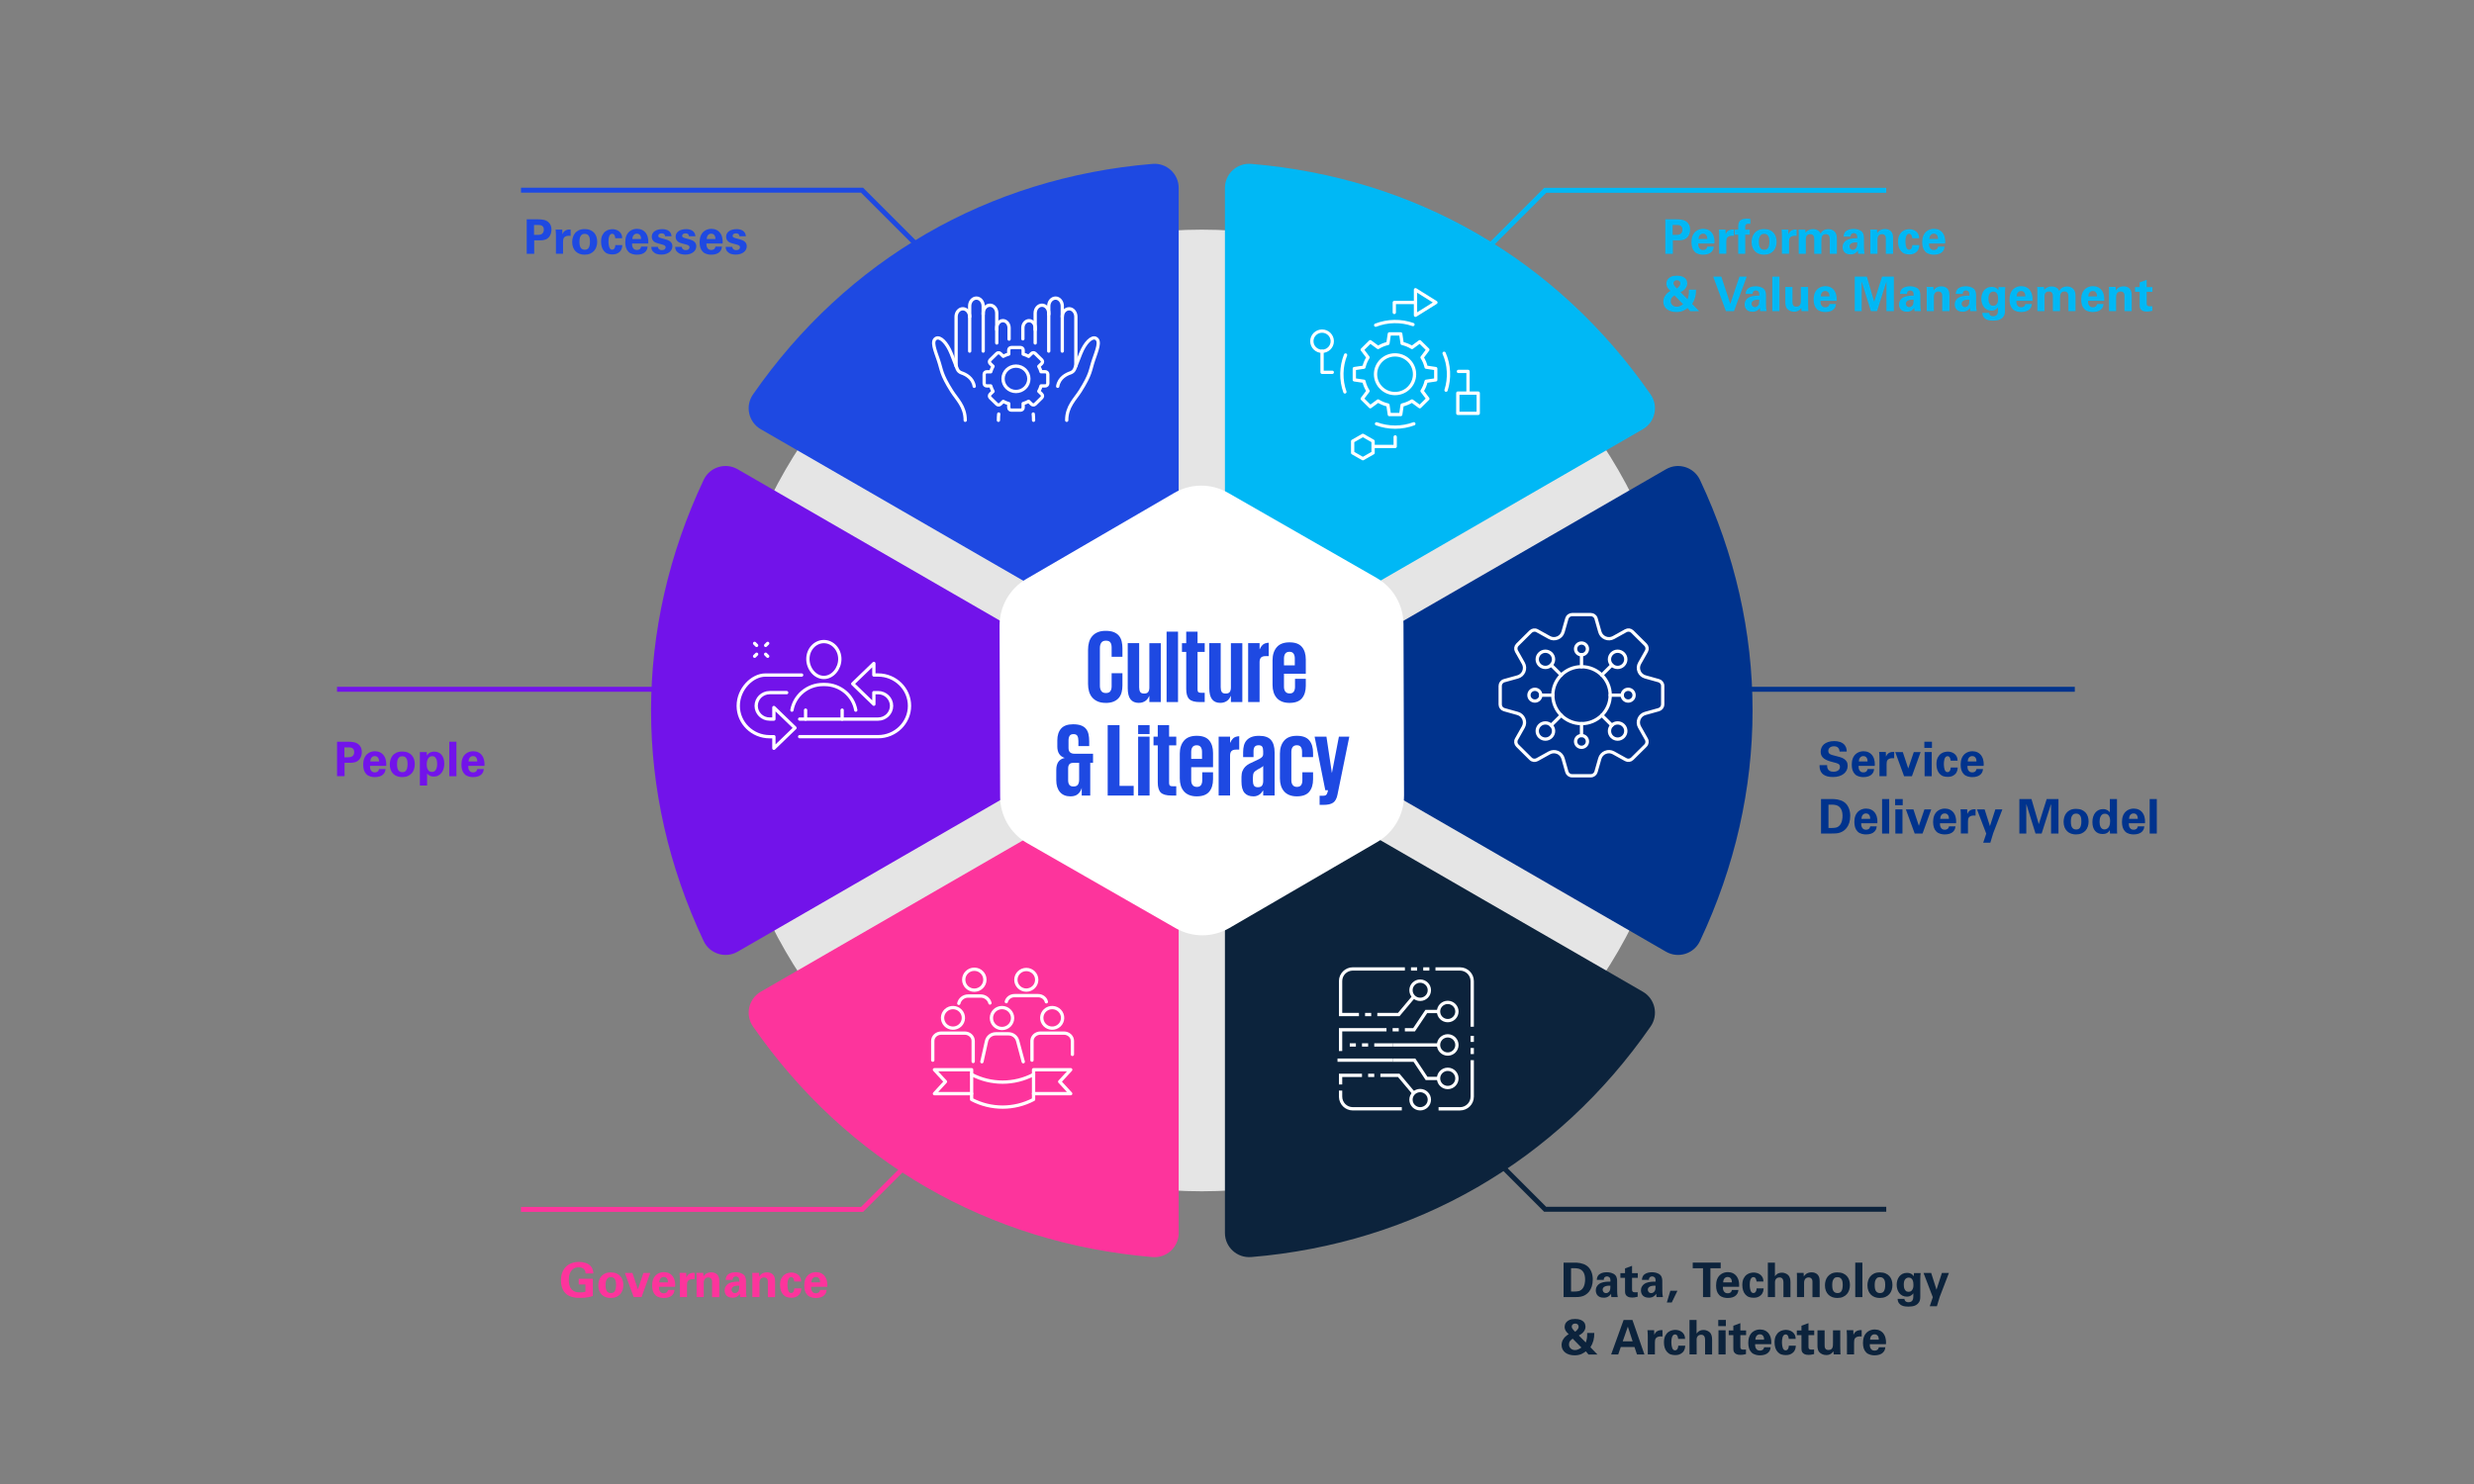<?xml version="1.0" encoding="UTF-8"?>
<svg id="Layer_1" data-name="Layer 1" xmlns="http://www.w3.org/2000/svg" viewBox="0 0 1500 900">
  <rect x="0" y="0" width="1500" height="900" fill="#808080" stroke="none"/>
  <defs>
    <style>
      .cls-1 {
        stroke: #1e49e2;
      }

      .cls-1, .cls-2, .cls-3, .cls-4, .cls-5, .cls-6, .cls-7 {
        fill: none;
      }

      .cls-1, .cls-2, .cls-8, .cls-4, .cls-5, .cls-6, .cls-7 {
        stroke-miterlimit: 10;
      }

      .cls-1, .cls-2, .cls-8, .cls-4, .cls-5, .cls-7 {
        stroke-width: 3px;
      }

      .cls-9 {
        fill: #00338d;
      }

      .cls-10 {
        fill: #fff;
      }

      .cls-11 {
        fill: #7213ea;
      }

      .cls-12 {
        fill: #dfdfdf;
      }

      .cls-13 {
        fill: #00b8f5;
      }

      .cls-2 {
        stroke: #fd349c;
      }

      .cls-14 {
        fill: #e5e5e5;
      }

      .cls-15 {
        fill: #fd349c;
      }

      .cls-3 {
        stroke-linecap: round;
        stroke-linejoin: round;
      }

      .cls-3, .cls-6 {
        stroke: #fff;
        stroke-width: 2px;
      }

      .cls-8 {
        stroke: #00338d;
      }

      .cls-8, .cls-16 {
        fill: #1e49e2;
      }

      .cls-4 {
        stroke: #7213ea;
      }

      .cls-5 {
        stroke: #0c233c;
      }

      .cls-17 {
        fill: #404040;
      }

      .cls-7 {
        stroke: #00b8f5;
      }

      .cls-18 {
        fill: #0c233c;
      }
    </style>
  </defs>
  <circle class="cls-14" cx="728.67" cy="430.88" r="291.6"/>
  <path class="cls-16" d="M461.25,260.3l231.41,133.6c9.77,5.64,21.99-1.41,21.99-12.69V114c0-8.58-7.34-15.33-15.89-14.61-99.39,8.28-185.35,57.91-242.22,139.84-4.89,7.05-2.72,16.78,4.71,21.07Z"/>
  <path class="cls-11" d="M426.63,291.03c-42.52,90.21-42.52,189.48,0,279.69,3.66,7.76,13.17,10.74,20.6,6.45l231.41-133.6c9.77-5.64,9.77-19.75,0-25.39l-231.41-133.6c-7.43-4.29-16.94-1.31-20.6,6.45Z"/>
  <path class="cls-15" d="M456.54,622.52c56.87,81.93,142.83,131.56,242.22,139.85,8.55.71,15.89-6.03,15.89-14.61v-267.21c0-11.28-12.21-18.34-21.99-12.69l-208.16,120.18-23.25,13.42c-7.43,4.29-9.6,14.02-4.71,21.07Z"/>
  <polygon class="cls-17" points="484.5 588.03 714.65 455.16 714.65 455.16 484.5 588.03"/>
  <path class="cls-18" d="M758.57,762.37c99.39-8.28,185.35-57.91,242.22-139.85,4.89-7.05,2.72-16.78-4.71-21.07l-10.7-6.18-220.71-127.43c-9.77-5.64-21.99,1.41-21.99,12.69v267.21c0,8.58,7.34,15.33,15.89,14.61Z"/>
  <path class="cls-9" d="M1010.1,284.58l-231.41,133.6c-9.77,5.64-9.77,19.75,0,25.39l231.41,133.6c7.43,4.29,16.94,1.31,20.6-6.45,42.52-90.21,42.52-189.48,0-279.69-3.66-7.76-13.17-10.74-20.6-6.45Z"/>
  <rect class="cls-12" x="736.06" y="507.92" width="308.17" height="0"/>
  <path class="cls-13" d="M742.68,114v267.21c0,11.28,12.21,18.34,21.99,12.69l231.41-133.6c7.43-4.29,9.6-14.02,4.71-21.07-56.87-81.93-142.83-131.56-242.22-139.84-8.55-.71-15.89,6.03-15.89,14.61Z"/>
  <path class="cls-10" d="M834.56,350.43l-90.04-51.59c-10.1-5.79-22.52-5.75-32.58.11l-89.69,52.18c-10.06,5.85-16.24,16.63-16.2,28.27l.34,103.77c.04,11.64,6.28,22.38,16.38,28.16l90.04,51.59c10.1,5.79,22.52,5.75,32.58-.11l89.69-52.18c10.06-5.85,16.24-16.63,16.2-28.27l-.34-103.77c-.04-11.64-6.28-22.38-16.38-28.16Z"/>
  <g>
    <path class="cls-3" d="M635.87,190.64v-5.06c0-2.65,1.86-4.8,4.12-4.8s4.07,2.16,4.07,4.82v27.33"/>
    <path class="cls-3" d="M627.63,199.95v-10.05c0-2.65,1.86-4.8,4.12-4.8s4.12,2.16,4.1,4.82v23"/>
    <path class="cls-3" d="M620.17,205.49v-6.66c0-2.41,1.68-4.36,3.74-4.36s3.74,1.96,3.73,4.37v9.16"/>
    <path class="cls-3" d="M626.65,254.88c0-1.38-.06-2.64-.19-3.8"/>
    <path class="cls-3" d="M646.75,254.88c0-8.39,5.02-12.67,8.2-17.72,6.66-10.57,5.92-12.47,8.11-18.9,1.93-5.68,4.52-11.6,1.25-13.13-2.39-1.1-6.36,2.47-9.12,9.39-1.81,4.54-2.43,6.12-3.6,9.21-.44,1.14-1.37,1.99-2.54,2.39-2.54.84-6.92,3.02-7.76,8.15"/>
    <path class="cls-3" d="M644.07,192.06c0-2.65,1.89-4.8,4.16-4.8s4.07,2.16,4.07,4.82v29.83"/>
    <path class="cls-3" d="M596.11,190.64v-5.06c0-2.65-1.86-4.8-4.12-4.8s-4.07,2.16-4.07,4.82v27.33"/>
    <path class="cls-3" d="M604.34,199.95v-10.05c0-2.65-1.86-4.8-4.12-4.8s-4.12,2.16-4.1,4.82v23"/>
    <path class="cls-3" d="M611.81,205.66v-6.83c0-2.41-1.68-4.36-3.74-4.36s-3.74,1.96-3.73,4.37v9.16"/>
    <path class="cls-3" d="M605.34,254.88c0-1.38.06-2.64.19-3.8"/>
    <path class="cls-3" d="M585.22,254.88c0-8.39-5.02-12.67-8.2-17.72-6.66-10.57-5.92-12.47-8.11-18.9-1.93-5.68-4.52-11.6-1.25-13.13,2.39-1.1,6.36,2.47,9.12,9.39,1.81,4.54,2.43,6.12,3.6,9.21.44,1.14,1.37,1.99,2.54,2.39,2.54.84,6.92,3.02,7.76,8.15"/>
    <path class="cls-3" d="M587.92,192.06c0-2.65-1.89-4.8-4.16-4.8s-4.07,2.16-4.07,4.82v29.83"/>
    <path class="cls-3" d="M635.29,232.49v-5.52c0-.84-.7-1.53-1.56-1.53h-2.54c-.33-1.14-.78-2.22-1.36-3.24l1.79-1.76c.61-.6.61-1.57,0-2.16l-3.98-3.91c-.61-.6-1.59-.6-2.2,0l-1.78,1.75c-1.03-.57-2.14-1.03-3.31-1.37v-2.45c0-.84-.7-1.53-1.56-1.53h-5.61c-.86,0-1.56.69-1.56,1.53v2.44c-1.17.32-2.29.78-3.35,1.35l-1.73-1.7c-.61-.6-1.59-.6-2.2,0l-3.98,3.91c-.61.6-.61,1.57,0,2.16l1.73,1.7c-.59,1.03-1.06,2.15-1.4,3.31h-2.43c-.86,0-1.56.69-1.56,1.53v5.52c0,.84.7,1.53,1.56,1.53h2.43c.34,1.17.81,2.27,1.4,3.31l-1.73,1.7c-.61.6-.61,1.56,0,2.16l3.98,3.91c.61.6,1.59.6,2.2,0l1.73-1.7c1.04.57,2.17,1.03,3.35,1.35v2.42c0,.84.7,1.53,1.56,1.53h5.61c.86,0,1.56-.69,1.56-1.53v-2.46c1.17-.34,2.28-.78,3.31-1.37l1.78,1.75c.61.6,1.59.6,2.2,0l3.98-3.91c.61-.6.61-1.57,0-2.16l-1.79-1.76c.58-1.01,1.03-2.1,1.36-3.24h2.54c.86,0,1.56-.69,1.56-1.53v-.05Z"/>
    <path class="cls-3" d="M623.81,229.73c0-4.25-3.51-7.7-7.83-7.7s-7.83,3.45-7.83,7.7,3.51,7.7,7.83,7.7,7.83-3.45,7.83-7.7h0Z"/>
  </g>
  <g>
    <path class="cls-3" d="M484.84,446.77h47.56c10.5,0,19.04-8.39,19.04-18.7s-8.54-18.7-19.04-18.7h-2.57v-7.02l-12.8,12.37,12.8,12.36v-7.02h2.57c4.5,0,8.16,3.59,8.16,8.02s-3.66,8.02-8.16,8.02h-47.56"/>
    <path class="cls-3" d="M486.04,409.39h-22c-7.9,0-16.44,8.39-16.44,18.7s8.54,18.7,19.04,18.7h2.57v7.02l12.8-12.36-12.8-12.37v7.02h-2.57c-4.5,0-8.16-3.59-8.16-8.02s3.66-8.02,8.16-8.02h10.32"/>
    <path class="cls-3" d="M489.83,399.66c0,5.84,4.33,11.19,9.68,11.19s9.68-5.37,9.68-11.19-4.33-10.57-9.68-10.57-9.68,4.73-9.68,10.57h0Z"/>
    <path class="cls-3" d="M518.86,430.67c-1.57-8.83-9.42-15.54-18.86-15.54h-.99c-9.45,0-17.29,6.72-18.86,15.54"/>
    <line class="cls-3" x1="510.6" y1="430.67" x2="510.6" y2="436.09"/>
    <line class="cls-3" x1="488.43" y1="430.67" x2="488.43" y2="436.09"/>
    <line class="cls-3" x1="457.52" y1="397.99" x2="458.75" y2="396.77"/>
    <line class="cls-3" x1="464.22" y1="391.41" x2="465.46" y2="390.19"/>
    <line class="cls-3" x1="465.46" y1="397.99" x2="464.22" y2="396.77"/>
    <line class="cls-3" x1="458.75" y1="391.41" x2="457.52" y2="390.19"/>
  </g>
  <g>
    <path class="cls-3" d="M565.54,642.96v-11.7c0-2.6,2.3-4.71,5.14-4.71h14.23c2.84,0,5.14,2.11,5.14,4.71v12.5"/>
    <path class="cls-3" d="M583.17,614.02c1.83,2.94.92,6.79-2.05,8.6s-6.86.91-8.7-2.03c-1.83-2.94-.92-6.79,2.05-8.6,2.97-1.81,6.86-.91,8.7,2.03h0Z"/>
    <path class="cls-3" d="M650.2,639.46v-8.2c0-2.6-2.3-4.71-5.14-4.71h-14.23c-2.84,0-5.14,2.11-5.14,4.71v11.7"/>
    <path class="cls-3" d="M643.32,614.02c1.83,2.94.92,6.79-2.05,8.6-2.97,1.81-6.86.91-8.7-2.03-1.83-2.94-.92-6.79,2.05-8.6,2.97-1.81,6.86-.91,8.7,2.03h0Z"/>
    <path class="cls-3" d="M595.33,643.91l1.56-6.96,1.03-4.63.2-.89c.59-2.61,2.92-4.46,5.63-4.46h7.68c2.61,0,4.9,1.74,5.57,4.24l3.41,12.7"/>
    <path class="cls-3" d="M613.45,614.98c1.36,3.24-.2,6.96-3.48,8.3-3.28,1.34-7.04-.2-8.39-3.44s.2-6.96,3.48-8.3,7.04.2,8.39,3.44h0Z"/>
    <path class="cls-3" d="M610.13,607.49c.51-2.1,2.56-3.67,5.01-3.67h14.23c2.49,0,4.56,1.61,5.04,3.75"/>
    <path class="cls-3" d="M628.57,594.22c0,3.45-2.83,6.25-6.32,6.25s-6.32-2.8-6.32-6.25,2.83-6.25,6.32-6.25,6.32,2.8,6.32,6.25h0Z"/>
    <path class="cls-3" d="M581.33,608.52c.59-2.61,2.92-4.46,5.63-4.46h7.68c2.61,0,4.9,1.74,5.57,4.24"/>
    <path class="cls-3" d="M597.15,594.16c0,3.51-2.88,6.35-6.42,6.35s-6.42-2.84-6.42-6.35,2.88-6.35,6.42-6.35,6.42,2.84,6.42,6.35h0Z"/>
    <polyline class="cls-3" points="626.65 663.26 649.18 663.26 642.5 656 649.18 648.75 626.65 648.75 626.65 651.64"/>
    <path class="cls-3" d="M626.65,666.79h0c-11.74,6.19-25.82,6.19-37.56,0h0v-15.15h0c11.74,6.19,25.82,6.19,37.56,0h0v15.15h0Z"/>
    <polyline class="cls-3" points="589.09 651.64 589.09 648.75 566.56 648.75 573.24 656 566.56 663.26 589.09 663.26"/>
  </g>
  <g>
    <polyline class="cls-3" points="858.22 183.45 845.37 183.45 845.37 189.48"/>
    <polyline class="cls-3" points="833.07 270.75 845.91 270.75 845.91 264.97"/>
    <polyline class="cls-3" points="890.07 237.97 890.07 225.25 884.24 225.25"/>
    <polyline class="cls-3" points="801.57 213.07 801.57 225.79 807.77 225.79"/>
    <path class="cls-3" d="M807.76,206.93c0,3.39-2.77,6.13-6.19,6.13s-6.19-2.74-6.19-6.13,2.77-6.13,6.19-6.13,6.19,2.74,6.19,6.13h0Z"/>
    <polygon class="cls-3" points="883.88 238.4 896.26 238.4 896.26 250.67 883.88 250.67 883.88 238.4 883.88 238.4"/>
    <polygon class="cls-3" points="870.6 183.45 864.41 187.32 858.22 191.19 858.22 183.45 858.22 175.71 864.41 179.58 870.6 183.45 870.6 183.45 870.6 183.45"/>
    <polygon class="cls-3" points="832.51 274.65 832.51 267.57 826.32 264.03 820.12 267.57 820.12 274.65 826.32 278.19 832.51 274.65 832.51 274.65 832.51 274.65"/>
    <path class="cls-3" d="M857.22,257.02c-3.52,1.3-7.33,2.02-11.31,2.02s-7.79-.71-11.31-2.02"/>
    <path class="cls-3" d="M875.57,214.26c1.5,3.41,2.42,7.14,2.62,11.08.21,3.93-.31,7.74-1.44,11.29"/>
    <path class="cls-3" d="M834.08,197.21c3.5-1.36,7.29-2.14,11.27-2.21,3.98-.07,7.8.58,11.34,1.82"/>
    <path class="cls-3" d="M815.42,237.69c-1.25-3.51-1.9-7.3-1.83-11.23.07-3.94.85-7.7,2.23-11.16"/>
    <path class="cls-3" d="M821.13,223.54v6.83l5.83.86c.49,2.13,1.33,4.12,2.48,5.91l-3.51,4.69,4.88,4.83,4.73-3.48c1.81,1.13,3.82,1.96,5.97,2.45l.86,5.78h6.9l.86-5.78c2.15-.49,4.16-1.32,5.97-2.45l4.73,3.48,4.88-4.83-3.51-4.69c1.14-1.79,1.98-3.79,2.48-5.91l5.83-.86v-6.83l-5.83-.86c-.49-2.13-1.33-4.12-2.48-5.91l3.51-4.69-4.88-4.83-4.73,3.48c-1.81-1.13-3.82-1.96-5.97-2.45l-.86-5.78h-6.9l-.86,5.78c-2.15.49-4.16,1.32-5.97,2.45l-4.73-3.48-4.88,4.83,3.51,4.69c-1.14,1.79-1.98,3.79-2.48,5.91l-5.83.86h0Z"/>
    <path class="cls-3" d="M857.65,226.95c0,6.47-5.3,11.72-11.83,11.72s-11.83-5.25-11.83-11.72,5.3-11.72,11.83-11.72,11.83,5.25,11.83,11.72h0Z"/>
  </g>
  <g>
    <polyline class="cls-6" points="872.2 613.45 864.77 613.45 857.35 624.51 851.78 624.51"/>
    <line class="cls-6" x1="872.2" y1="633.73" x2="844.36" y2="633.73"/>
    <path class="cls-6" d="M883.34,613.45c0,3.06-2.49,5.53-5.57,5.53s-5.57-2.48-5.57-5.53,2.49-5.53,5.57-5.53,5.57,2.48,5.57,5.53h0Z"/>
    <polyline class="cls-6" points="872.2 654.02 864.92 654.02 857.57 642.95 844.36 642.95"/>
    <path class="cls-6" d="M883.34,654.02c0,3.05-2.49,5.53-5.57,5.53s-5.57-2.48-5.57-5.53,2.49-5.53,5.57-5.53,5.57,2.48,5.57,5.53h0Z"/>
    <path class="cls-6" d="M883.34,633.73c0,3.05-2.49,5.53-5.57,5.53s-5.57-2.48-5.57-5.53,2.49-5.53,5.57-5.53,5.57,2.48,5.57,5.53h0Z"/>
    <polyline class="cls-6" points="857.35 604.23 848.07 615.29 835.07 615.29"/>
    <path class="cls-6" d="M866.63,600.54c0,3.05-2.49,5.53-5.57,5.53s-5.57-2.48-5.57-5.53,2.49-5.53,5.57-5.53,5.57,2.48,5.57,5.53h0Z"/>
    <polyline class="cls-6" points="857.35 663.23 848.07 652.17 836.93 652.17"/>
    <path class="cls-6" d="M866.63,666.92c0,3.06-2.49,5.53-5.57,5.53s-5.57-2.48-5.57-5.53,2.49-5.53,5.57-5.53,5.57,2.48,5.57,5.53h0Z"/>
    <line class="cls-6" x1="833.22" y1="633.73" x2="844.36" y2="633.73"/>
    <line class="cls-6" x1="844.36" y1="642.95" x2="810.94" y2="642.95"/>
    <line class="cls-6" x1="822.08" y1="633.73" x2="818.37" y2="633.73"/>
    <line class="cls-6" x1="829.51" y1="633.73" x2="825.79" y2="633.73"/>
    <line class="cls-6" x1="831.36" y1="615.29" x2="827.65" y2="615.29"/>
    <line class="cls-6" x1="833.22" y1="652.17" x2="829.51" y2="652.17"/>
    <line class="cls-6" x1="844.36" y1="624.51" x2="848.07" y2="624.51"/>
    <path class="cls-6" d="M870.34,587.64h14.85c4.1,0,7.42,3.3,7.42,7.38v27.66"/>
    <line class="cls-6" x1="892.62" y1="628.2" x2="892.62" y2="631.89"/>
    <line class="cls-6" x1="892.62" y1="635.58" x2="892.62" y2="639.26"/>
    <polyline class="cls-6" points="812.8 657.7 812.8 652.17 825.79 652.17"/>
    <path class="cls-6" d="M849.92,672.45h-29.7c-4.1,0-7.42-3.3-7.42-7.38v-3.69"/>
    <path class="cls-6" d="M892.62,642.95v22.13c0,4.08-3.32,7.38-7.42,7.38h-12.99"/>
    <polyline class="cls-6" points="812.8 637.42 812.8 624.51 840.64 624.51"/>
    <path class="cls-6" d="M823.94,615.29h-11.14v-20.28c0-4.07,3.32-7.38,7.42-7.38h31.56"/>
    <line class="cls-6" x1="855.49" y1="587.64" x2="859.2" y2="587.64"/>
    <line class="cls-6" x1="862.92" y1="587.64" x2="866.63" y2="587.64"/>
  </g>
  <g>
    <path class="cls-3" d="M1008.11,427.23v-11.27c0-1.47-.98-2.75-2.4-3.15l-8.19-2.29c-1.68-.47-3.05-1.68-3.71-3.27v-.05c-.69-1.6-.58-3.4.28-4.92l4.15-7.36c.72-1.27.49-2.87-.54-3.91l-8.03-7.97c-1.05-1.04-2.65-1.25-3.94-.53l-7.45,4.14c-1.51.84-3.32.95-4.91.29l-.08-.03c-1.62-.66-2.82-2.02-3.29-3.68l-2.31-8.12c-.4-1.4-1.69-2.38-3.17-2.38h-11.35c-1.48,0-2.77.98-3.17,2.38l-2.31,8.12c-.48,1.66-1.69,3.02-3.29,3.68h-.05c-1.62.69-3.43.58-4.95-.27l-7.42-4.12c-1.28-.72-2.89-.49-3.94.53l-8.03,7.97c-1.05,1.04-1.26,2.63-.54,3.91l4.15,7.36c.85,1.51.95,3.31.29,4.92l-.03.08c-.66,1.59-2.02,2.78-3.68,3.24l-8.22,2.29c-1.42.4-2.4,1.68-2.4,3.15v11.27c0,1.47.98,2.75,2.4,3.15l8.19,2.29c1.68.47,3.05,1.68,3.71,3.27l.03.08c.66,1.59.55,3.37-.29,4.87l-4.17,7.39c-.72,1.27-.49,2.87.54,3.91l8.03,7.97c1.05,1.04,2.65,1.25,3.94.53l7.42-4.12c1.52-.84,3.34-.95,4.95-.29h.05c1.62.69,2.82,2.05,3.29,3.69l2.31,8.12c.4,1.4,1.69,2.38,3.17,2.38h11.35c1.48,0,2.77-.98,3.17-2.38l2.31-8.12c.48-1.66,1.69-3.02,3.29-3.68h.05c1.62-.69,3.43-.58,4.95.27l7.42,4.12c1.28.72,2.89.49,3.94-.53l8.03-7.97c1.05-1.04,1.26-2.63.54-3.91l-4.15-7.36c-.85-1.51-.95-3.31-.29-4.92l.03-.08c.66-1.59,2.02-2.78,3.68-3.24l8.22-2.29c1.42-.4,2.4-1.68,2.4-3.14l.02-.02Z"/>
    <path class="cls-3" d="M976.27,421.6c0,9.53-7.78,17.25-17.39,17.25s-17.39-7.72-17.39-17.25c0-9.53,7.78-17.25,17.39-17.25s17.39,7.72,17.39,17.25h0Z"/>
    <path class="cls-3" d="M934.2,421.6c0,1.97-1.61,3.57-3.6,3.57s-3.6-1.6-3.6-3.57,1.61-3.57,3.6-3.57,3.6,1.6,3.6,3.57h0Z"/>
    <line class="cls-3" x1="934.18" y1="421.6" x2="941.49" y2="421.6"/>
    <path class="cls-3" d="M990.76,421.6c0,1.97-1.61,3.57-3.6,3.57s-3.6-1.6-3.6-3.57,1.61-3.57,3.6-3.57,3.6,1.6,3.6,3.57h0Z"/>
    <line class="cls-3" x1="983.57" y1="421.6" x2="976.27" y2="421.6"/>
    <path class="cls-3" d="M940.48,396.39c-1.94-1.92-5.08-1.92-7,0-1.94,1.92-1.94,5.04,0,6.95,1.94,1.92,5.08,1.92,7,0s1.94-5.04,0-6.95h0Z"/>
    <line class="cls-3" x1="940.48" y1="403.34" x2="946.59" y2="409.4"/>
    <path class="cls-3" d="M977.28,446.81c1.94,1.92,5.08,1.92,7,0,1.94-1.92,1.94-5.04,0-6.95-1.94-1.92-5.08-1.92-7,0s-1.94,5.04,0,6.95h0Z"/>
    <line class="cls-3" x1="977.28" y1="439.86" x2="971.17" y2="433.8"/>
    <path class="cls-3" d="M933.48,439.86c-1.94,1.92-1.94,5.04,0,6.95,1.94,1.92,5.08,1.92,7,0,1.94-1.92,1.94-5.04,0-6.95s-5.08-1.92-7,0h0Z"/>
    <line class="cls-3" x1="940.48" y1="439.86" x2="946.59" y2="433.8"/>
    <path class="cls-3" d="M984.28,403.34c1.94-1.92,1.94-5.04,0-6.95-1.94-1.92-5.08-1.92-7,0-1.94,1.92-1.94,5.04,0,6.95,1.94,1.91,5.08,1.92,7,0h0Z"/>
    <line class="cls-3" x1="977.28" y1="403.34" x2="971.17" y2="409.4"/>
    <path class="cls-3" d="M962.48,449.66c0,1.97-1.61,3.57-3.6,3.57s-3.6-1.6-3.6-3.57,1.61-3.57,3.6-3.57,3.6,1.6,3.6,3.57h0Z"/>
    <line class="cls-3" x1="958.88" y1="446.11" x2="958.88" y2="438.85"/>
    <path class="cls-3" d="M962.48,393.54c0,1.97-1.61,3.57-3.6,3.57-1.99,0-3.6-1.6-3.6-3.57s1.61-3.57,3.6-3.57,3.6,1.6,3.6,3.57h0Z"/>
    <line class="cls-3" x1="958.88" y1="397.1" x2="958.88" y2="404.35"/>
  </g>
  <g>
    <path class="cls-16" d="M670.4,426.28c-1.89,0-3.51-.29-4.85-.88-1.34-.59-2.46-1.4-3.34-2.42-.88-1.03-1.52-2.25-1.92-3.65-.4-1.41-.6-2.93-.6-4.57v-20.66c0-1.68.2-3.22.6-4.63.4-1.41,1.04-2.62,1.92-3.65.88-1.03,1.99-1.83,3.34-2.39,1.34-.57,2.96-.85,4.85-.85s3.61.26,4.91.79c1.3.53,2.34,1.26,3.12,2.2.78.94,1.32,2.08,1.64,3.4s.47,2.76.47,4.31v5.04h-6.55v-5.61c0-1.34-.25-2.37-.76-3.09-.5-.71-1.41-1.07-2.71-1.07s-2.24.41-2.8,1.23c-.57.82-.85,1.88-.85,3.18v22.93c0,1.3.28,2.36.85,3.18s1.5,1.23,2.8,1.23,2.2-.38,2.71-1.13.76-1.76.76-3.02v-7.87h6.55v7.37c0,1.51-.17,2.92-.5,4.22-.34,1.3-.9,2.42-1.7,3.37-.8.94-1.85,1.69-3.15,2.24-1.3.55-2.9.82-4.79.82Z"/>
    <path class="cls-16" d="M690.69,416.96c0,1.09.2,1.97.6,2.65.4.67,1.21,1.01,2.42,1.01s2.05-.34,2.49-1.01c.44-.67.66-1.55.66-2.65v-26.9h6.93v35.71h-6.93v-3.65h-.13c-.21.5-.48,1.01-.82,1.51-.34.5-.76.94-1.26,1.32s-1.1.69-1.79.94-1.5.38-2.43.38c-2.18,0-3.84-.71-4.98-2.14-1.13-1.43-1.7-3.72-1.7-6.87v-27.21h6.93v26.9Z"/>
    <path class="cls-16" d="M707.31,383.07h6.93v42.7h-6.93v-42.7Z"/>
    <path class="cls-16" d="M716.63,390.06h2.58v-6.99h6.87v6.99h4.35v5.29h-4.35v22.86c0,.71.16,1.22.47,1.51.31.29.87.44,1.67.44h2.2v5.61h-2.96c-3.11,0-5.26-.61-6.46-1.83-1.2-1.22-1.79-3.25-1.79-6.11v-22.49h-2.58v-5.29Z"/>
    <path class="cls-16" d="M740.13,416.96c0,1.09.2,1.97.6,2.65.4.67,1.21,1.01,2.42,1.01s2.05-.34,2.49-1.01c.44-.67.66-1.55.66-2.65v-26.9h6.93v35.71h-6.93v-3.65h-.13c-.21.5-.48,1.01-.82,1.51-.34.5-.76.94-1.26,1.32s-1.1.69-1.79.94-1.5.38-2.43.38c-2.18,0-3.84-.71-4.98-2.14-1.13-1.43-1.7-3.72-1.7-6.87v-27.21h6.93v26.9Z"/>
    <path class="cls-16" d="M769.23,397.93h-1.95c-1.26,0-2.17.29-2.74.88-.57.59-.85,1.49-.85,2.71v24.25h-6.93v-35.71h6.93v3.65h.12c.29-.84.84-1.68,1.64-2.52.8-.84,2.06-1.3,3.78-1.39v8.12Z"/>
    <path class="cls-16" d="M791.71,411.67v4.22c0,3.23-.79,5.77-2.36,7.62-1.57,1.85-4.08,2.77-7.53,2.77-1.72,0-3.23-.26-4.54-.79-1.3-.52-2.37-1.27-3.21-2.24-.84-.97-1.47-2.11-1.89-3.43s-.63-2.78-.63-4.38v-15.05c0-3.23.84-5.85,2.52-7.84,1.68-1.99,4.26-2.99,7.75-2.99s5.95.92,7.53,2.77c1.57,1.85,2.36,4.39,2.36,7.62v8.63h-13.23v7.94c0,1.22.28,2.19.85,2.93.57.74,1.44,1.1,2.62,1.1s1.95-.36,2.46-1.07c.5-.71.76-1.7.76-2.96v-4.85h6.55ZM778.49,403.54h6.55v-4.22c0-1.22-.25-2.19-.76-2.93-.5-.73-1.32-1.1-2.46-1.1s-2.03.37-2.55,1.1c-.53.74-.79,1.71-.79,2.93v4.22Z"/>
    <path class="cls-16" d="M661.02,462.62v19.84h-5.16v-4.66c-.38,1.47-1.11,2.7-2.2,3.69-1.09.99-2.65,1.48-4.66,1.48-2.73,0-4.84-.87-6.33-2.61-1.49-1.74-2.24-4.13-2.24-7.15v-6.3c0-1.97.4-3.57,1.2-4.79.8-1.22,2.1-2.04,3.9-2.46-2.98-.97-4.47-3.28-4.47-6.93v-3.72c0-3.02.77-5.41,2.3-7.15,1.53-1.74,3.96-2.61,7.27-2.61,1.85,0,3.4.22,4.66.66,1.26.44,2.27,1.09,3.02,1.95.76.86,1.29,1.93,1.61,3.21.31,1.28.47,2.76.47,4.44v2.96h-6.55v-3.09c0-1.34-.21-2.37-.63-3.09-.42-.71-1.2-1.07-2.33-1.07s-1.92.35-2.36,1.04-.66,1.63-.66,2.8v4.6c0,2.31,1.22,3.46,3.65,3.46h11.21v5.48h-1.7ZM650.82,476.98c1.3,0,2.2-.37,2.71-1.1.5-.73.76-1.75.76-3.05v-10.2h-3.34c-1.26,0-2.13.29-2.61.88-.48.59-.72,1.45-.72,2.58v7.05c0,1.22.24,2.16.72,2.83.48.67,1.31,1.01,2.49,1.01Z"/>
    <path class="cls-16" d="M671.6,439.76h7.18v36.85h8.57v5.86h-15.75v-42.7Z"/>
    <path class="cls-16" d="M690.06,439.76h6.93v5.42h-6.93v-5.42ZM690.06,446.75h6.93v35.71h-6.93v-35.71Z"/>
    <path class="cls-16" d="M699.38,446.75h2.58v-6.99h6.87v6.99h4.35v5.29h-4.35v22.86c0,.71.16,1.22.47,1.51.31.29.87.44,1.67.44h2.2v5.61h-2.96c-3.11,0-5.26-.61-6.46-1.83-1.2-1.22-1.79-3.25-1.79-6.11v-22.49h-2.58v-5.29Z"/>
    <path class="cls-16" d="M735.47,468.35v4.22c0,3.23-.79,5.77-2.36,7.62-1.57,1.85-4.08,2.77-7.53,2.77-1.72,0-3.23-.26-4.54-.79-1.3-.52-2.37-1.27-3.21-2.24-.84-.97-1.47-2.11-1.89-3.43-.42-1.32-.63-2.78-.63-4.38v-15.05c0-3.23.84-5.85,2.52-7.84,1.68-1.99,4.26-2.99,7.75-2.99s5.95.92,7.53,2.77c1.57,1.85,2.36,4.39,2.36,7.62v8.63h-13.23v7.94c0,1.22.28,2.19.85,2.93.57.74,1.44,1.1,2.61,1.1s1.95-.36,2.46-1.07c.5-.71.76-1.7.76-2.96v-4.85h6.55ZM722.24,460.23h6.55v-4.22c0-1.22-.25-2.19-.76-2.93-.5-.73-1.32-1.1-2.46-1.1s-2.03.37-2.55,1.1c-.53.74-.79,1.71-.79,2.93v4.22Z"/>
    <path class="cls-16" d="M751.34,454.62h-1.95c-1.26,0-2.17.29-2.74.88-.57.59-.85,1.49-.85,2.71v24.25h-6.93v-35.71h6.93v3.65h.13c.29-.84.84-1.68,1.64-2.52.8-.84,2.06-1.3,3.78-1.39v8.12Z"/>
    <path class="cls-16" d="M765.89,482.46v-2.96h-.19c-.21.38-.47.77-.79,1.17-.31.4-.7.77-1.17,1.1-.46.34-1,.62-1.61.85-.61.23-1.31.35-2.11.35-2.44,0-4.26-.71-5.48-2.14-1.22-1.43-1.83-3.72-1.83-6.87v-2.71c0-1.47.21-2.71.63-3.72.42-1.01.99-1.87,1.7-2.58.71-.71,1.58-1.33,2.58-1.86,1.01-.52,2.1-1.04,3.28-1.54,1.05-.46,1.9-.87,2.55-1.23.65-.36,1.15-.69,1.51-1.01.36-.31.6-.64.72-.98.13-.34.19-.71.19-1.13v-1.64c0-1.26-.2-2.17-.6-2.74-.4-.57-1.12-.85-2.17-.85s-1.88.3-2.36.91c-.48.61-.72,1.52-.72,2.74v3.53h-6.3v-3.02c0-1.51.17-2.88.5-4.09.34-1.22.89-2.26,1.67-3.12.78-.86,1.77-1.52,2.99-1.98,1.22-.46,2.71-.69,4.47-.69,3.4,0,5.83.85,7.28,2.55,1.45,1.7,2.17,4.19,2.17,7.46v26.2h-6.93ZM762.68,477.42c1.26,0,2.11-.36,2.55-1.07.44-.71.66-1.62.66-2.71v-9.13c-.13.17-.27.31-.44.44-.17.13-.38.27-.63.44-.25.17-.57.36-.95.57-.38.21-.86.46-1.45.76-1.09.63-1.83,1.25-2.2,1.86-.38.61-.57,1.56-.57,2.87v2.2c0,1.09.2,1.99.6,2.71.4.71,1.21,1.07,2.42,1.07Z"/>
    <path class="cls-16" d="M796.12,468.35v4.22c0,3.23-.78,5.77-2.33,7.62-1.55,1.85-4.05,2.77-7.5,2.77-1.72,0-3.23-.26-4.54-.79-1.3-.52-2.37-1.27-3.21-2.24-.84-.97-1.47-2.11-1.89-3.43s-.63-2.78-.63-4.38v-15.05c0-3.23.84-5.85,2.52-7.84,1.68-1.99,4.26-2.99,7.75-2.99s5.94.91,7.5,2.74c1.55,1.83,2.33,4.36,2.33,7.59v2.58h-6.68v-3.21c0-1.22-.24-2.18-.72-2.9-.48-.71-1.29-1.07-2.43-1.07s-2.03.37-2.55,1.1c-.53.74-.79,1.71-.79,2.93v17.2c0,1.22.28,2.19.85,2.93.57.74,1.42,1.1,2.55,1.1s2.02-.36,2.52-1.07c.5-.71.76-1.7.76-2.96v-4.85h6.49Z"/>
    <path class="cls-16" d="M818.1,446.75l-7.18,35.21c-.46,2.31-1.33,3.92-2.62,4.82-1.28.9-3.22,1.35-5.83,1.35h-2.39v-5.54h2.27c.8,0,1.36-.16,1.7-.47.33-.31.63-.89.88-1.73l.25-1.13h-1.64l-6.49-32.5h7.18l3.28,21.92h.06l4.22-21.92h6.3Z"/>
  </g>
  <g>
    <path class="cls-16" d="M319.34,133h6.46c.75,0,1.47.02,2.16.07.69.05,1.33.15,1.94.3.61.15,1.18.39,1.71.7.53.31,1.02.72,1.46,1.25.56.68.91,1.36,1.06,2.06.15.7.22,1.31.22,1.85,0,1.22-.24,2.31-.71,3.29-.47.98-1.13,1.73-1.96,2.27-.39.25-.8.44-1.23.58s-.87.23-1.3.29c-.43.06-.84.09-1.23.1-.39,0-.71.01-.99.01h-3.04v8.14h-4.55v-20.92ZM323.78,142.45h1.8c.37,0,.79-.01,1.26-.04.47-.03.92-.15,1.35-.35.42-.2.79-.52,1.09-.96.3-.43.45-1.05.45-1.84,0-.71-.13-1.26-.39-1.65-.26-.39-.58-.67-.97-.84-.39-.17-.79-.27-1.22-.3-.43-.03-.79-.04-1.1-.04h-2.26v6.03Z"/>
    <path class="cls-16" d="M337.05,142.88c0-.17,0-.42-.01-.74,0-.32-.02-.66-.04-1.03-.02-.37-.04-.72-.07-1.06-.03-.34-.05-.61-.07-.83h4.05l.09,2.81c.14-.31.31-.64.52-.99s.5-.67.87-.96c.37-.29.84-.52,1.42-.7.58-.17,1.3-.24,2.17-.2v3.85c-1.08-.1-1.93-.05-2.55.14-.62.19-1.08.47-1.39.84-.31.37-.5.79-.56,1.26-.07.47-.1.94-.1,1.41v7.21h-4.32v-11.04Z"/>
    <path class="cls-16" d="M346.93,146.73c0-.89.13-1.79.38-2.71.25-.92.67-1.75,1.25-2.51s1.35-1.37,2.32-1.85c.97-.48,2.17-.72,3.62-.72,1.33,0,2.48.21,3.43.62.96.42,1.74.98,2.36,1.68.62.71,1.07,1.52,1.36,2.45.29.93.43,1.9.43,2.93s-.15,2.01-.45,2.96c-.3.95-.76,1.78-1.39,2.51-.63.72-1.42,1.3-2.39,1.72-.97.42-2.11.64-3.45.64-1.04,0-2.02-.16-2.93-.48-.91-.32-1.7-.8-2.38-1.45-.68-.65-1.21-1.45-1.59-2.42-.39-.97-.58-2.09-.58-3.36ZM351.33,146.76c0,1.64.27,2.83.81,3.58.54.74,1.34,1.12,2.4,1.12.46,0,.89-.08,1.29-.23.4-.15.73-.42,1-.81.27-.39.48-.9.64-1.55.15-.65.23-1.45.23-2.42,0-.48-.03-.99-.1-1.54-.07-.54-.21-1.04-.43-1.51-.22-.46-.55-.84-.97-1.14-.43-.3-1-.45-1.71-.45-.79,0-1.4.2-1.83.59-.43.4-.73.86-.93,1.39-.19.53-.31,1.08-.35,1.64-.04.56-.06,1-.06,1.33Z"/>
    <path class="cls-16" d="M373.05,144.47c-.02-.13-.05-.35-.1-.64-.05-.29-.13-.59-.26-.9-.13-.31-.31-.58-.55-.81-.24-.23-.56-.35-.97-.35-.5,0-.9.17-1.2.51-.3.34-.52.75-.68,1.23-.15.48-.26.99-.3,1.52-.05.53-.07,1-.07,1.41,0,.21,0,.51.03.9s.06.8.13,1.25c.07.44.17.88.32,1.3.14.43.34.77.59,1.04.21.21.42.35.62.41.2.06.38.09.53.09.12,0,.27-.02.47-.07.2-.05.41-.16.62-.35.21-.18.4-.46.56-.84.16-.38.26-.89.3-1.55h4.23c-.02.27-.05.58-.09.94-.04.36-.12.73-.25,1.12-.13.39-.31.77-.55,1.16-.24.39-.57.75-1,1.1-.52.44-1.12.78-1.78,1.01-.67.23-1.46.35-2.39.35-.98,0-1.89-.14-2.72-.41-.83-.27-1.58-.78-2.26-1.54-.64-.73-1.11-1.58-1.4-2.55-.3-.97-.45-2.04-.45-3.22,0-1.66.27-2.99.8-4,.53-1,1.16-1.77,1.9-2.3.73-.53,1.49-.88,2.26-1.04s1.4-.25,1.88-.25c.68,0,1.37.1,2.07.3.7.2,1.35.52,1.93.96s1.05,1,1.42,1.69c.37.7.55,1.54.55,2.52h-4.19Z"/>
    <path class="cls-16" d="M383.23,147.69c0,.23.01.57.04,1.01.03.44.14.88.33,1.3.19.42.49.8.88,1.12.4.32.97.48,1.72.48.54,0,1.05-.13,1.52-.41.47-.27.82-.81,1.03-1.62h3.91c-.04.37-.13.83-.28,1.39s-.52,1.16-1.12,1.8c-.54.56-1.26.98-2.14,1.27-.89.29-1.88.43-2.98.43-.31,0-.68-.02-1.12-.06-.43-.04-.89-.13-1.36-.26-.47-.14-.95-.32-1.42-.55-.47-.23-.89-.55-1.26-.96-.68-.7-1.16-1.53-1.45-2.49-.29-.97-.43-2.04-.43-3.22,0-.6.04-1.22.13-1.85.09-.64.24-1.26.46-1.87.22-.61.53-1.19.93-1.74.4-.55.9-1.04,1.52-1.46.56-.39,1.18-.69,1.87-.9.69-.21,1.43-.32,2.25-.32.52,0,1.06.06,1.62.17.56.12,1.1.31,1.62.58s1.01.63,1.48,1.09c.46.45.86,1.02,1.19,1.69.25.5.44,1,.56,1.51.13.5.22.99.28,1.46.06.47.08.91.07,1.32s-.02.76-.04,1.07h-9.82ZM388.68,144.99c0-.17-.01-.44-.04-.8-.03-.36-.13-.72-.29-1.09-.16-.37-.42-.69-.77-.97s-.83-.42-1.45-.42c-.46,0-.86.09-1.2.28s-.62.42-.84.72c-.22.3-.39.65-.51,1.04-.12.4-.18.81-.2,1.23h5.3Z"/>
    <path class="cls-16" d="M398.88,149.69c.02.23.07.47.16.71s.23.45.42.64c.19.18.44.34.74.46.3.13.67.19,1.12.19.77,0,1.34-.18,1.71-.54.37-.36.55-.76.55-1.2,0-.33-.13-.63-.39-.9-.26-.27-.81-.52-1.64-.75l-2.67-.72c-.29-.08-.65-.19-1.07-.35-.42-.15-.84-.38-1.23-.68-.4-.3-.73-.69-1-1.17s-.41-1.1-.41-1.85c0-.71.15-1.35.46-1.91.31-.56.75-1.04,1.32-1.43.57-.4,1.25-.7,2.03-.91.78-.21,1.65-.32,2.59-.32.75,0,1.46.09,2.13.26.67.17,1.25.43,1.74.79.49.35.89.8,1.19,1.34.3.54.47,1.17.51,1.91h-3.91c-.04-.41-.14-.72-.29-.96-.15-.23-.34-.41-.55-.52-.21-.12-.43-.19-.65-.22-.22-.03-.42-.04-.59-.04-.58,0-1.06.13-1.45.39-.39.26-.58.61-.58,1.06,0,.5.17.84.52,1.02s.84.35,1.48.52l2.64.73c1.33.37,2.32.89,2.96,1.57.64.68.96,1.52.96,2.53,0,.64-.14,1.26-.41,1.86s-.69,1.14-1.25,1.61c-.56.47-1.26.86-2.1,1.15-.84.29-1.83.44-2.97.44-.95,0-1.85-.13-2.71-.38-.86-.25-1.63-.72-2.3-1.42-.48-.5-.78-1.02-.88-1.55s-.17-.97-.19-1.32h4.03Z"/>
    <path class="cls-16" d="M413.36,149.69c.02.23.07.47.16.71s.23.45.42.64c.19.18.44.34.74.46.3.13.67.19,1.12.19.77,0,1.34-.18,1.71-.54.37-.36.55-.76.55-1.2,0-.33-.13-.63-.39-.9-.26-.27-.81-.52-1.64-.75l-2.67-.72c-.29-.08-.65-.19-1.07-.35-.42-.15-.84-.38-1.23-.68-.4-.3-.73-.69-1-1.17s-.41-1.1-.41-1.85c0-.71.15-1.35.46-1.91.31-.56.75-1.04,1.32-1.43.57-.4,1.25-.7,2.03-.91.78-.21,1.65-.32,2.59-.32.75,0,1.46.09,2.13.26.67.17,1.25.43,1.74.79.49.35.89.8,1.19,1.34.3.54.47,1.17.51,1.91h-3.91c-.04-.41-.14-.72-.29-.96-.15-.23-.34-.41-.55-.52-.21-.12-.43-.19-.65-.22-.22-.03-.42-.04-.59-.04-.58,0-1.06.13-1.45.39-.39.26-.58.61-.58,1.06,0,.5.17.84.52,1.02s.84.35,1.48.52l2.64.73c1.33.37,2.32.89,2.96,1.57.64.68.96,1.52.96,2.53,0,.64-.14,1.26-.41,1.86s-.69,1.14-1.25,1.61c-.56.47-1.26.86-2.1,1.15-.84.29-1.83.44-2.97.44-.95,0-1.85-.13-2.71-.38-.86-.25-1.63-.72-2.3-1.42-.48-.5-.78-1.02-.88-1.55s-.17-.97-.19-1.32h4.03Z"/>
    <path class="cls-16" d="M428.31,147.69c0,.23.01.57.04,1.01.03.44.14.88.33,1.3.19.42.49.8.88,1.12.4.32.97.48,1.72.48.54,0,1.05-.13,1.52-.41.47-.27.82-.81,1.03-1.62h3.91c-.04.37-.13.83-.28,1.39s-.52,1.16-1.12,1.8c-.54.56-1.26.98-2.14,1.27-.89.29-1.88.43-2.98.43-.31,0-.68-.02-1.12-.06-.43-.04-.89-.13-1.36-.26-.47-.14-.95-.32-1.42-.55-.47-.23-.89-.55-1.26-.96-.68-.7-1.16-1.53-1.45-2.49-.29-.97-.43-2.04-.43-3.22,0-.6.04-1.22.13-1.85.09-.64.24-1.26.46-1.87.22-.61.53-1.19.93-1.74.4-.55.9-1.04,1.52-1.46.56-.39,1.18-.69,1.87-.9.69-.21,1.43-.32,2.25-.32.52,0,1.06.06,1.62.17.56.12,1.1.31,1.62.58s1.01.63,1.48,1.09c.46.45.86,1.02,1.19,1.69.25.5.44,1,.56,1.51.13.5.22.99.28,1.46.06.47.08.91.07,1.32s-.02.76-.04,1.07h-9.82ZM433.76,144.99c0-.17-.01-.44-.04-.8-.03-.36-.13-.72-.29-1.09-.16-.37-.42-.69-.77-.97s-.83-.42-1.45-.42c-.46,0-.86.09-1.2.28s-.62.42-.84.72c-.22.3-.39.65-.51,1.04-.12.4-.18.81-.2,1.23h5.3Z"/>
    <path class="cls-16" d="M443.96,149.69c.02.23.07.47.16.71s.23.45.42.64c.19.18.44.34.74.46.3.13.67.19,1.12.19.77,0,1.34-.18,1.71-.54.37-.36.55-.76.55-1.2,0-.33-.13-.63-.39-.9-.26-.27-.81-.52-1.64-.75l-2.67-.72c-.29-.08-.65-.19-1.07-.35-.42-.15-.84-.38-1.23-.68-.4-.3-.73-.69-1-1.17s-.41-1.1-.41-1.85c0-.71.15-1.35.46-1.91.31-.56.75-1.04,1.32-1.43.57-.4,1.25-.7,2.03-.91.78-.21,1.65-.32,2.59-.32.75,0,1.46.09,2.13.26.67.17,1.25.43,1.74.79.49.35.89.8,1.19,1.34.3.54.47,1.17.51,1.91h-3.91c-.04-.41-.14-.72-.29-.96-.15-.23-.34-.41-.55-.52-.21-.12-.43-.19-.65-.22-.22-.03-.42-.04-.59-.04-.58,0-1.06.13-1.45.39-.39.26-.58.61-.58,1.06,0,.5.17.84.52,1.02s.84.35,1.48.52l2.64.73c1.33.37,2.32.89,2.96,1.57.64.68.96,1.52.96,2.53,0,.64-.14,1.26-.41,1.86s-.69,1.14-1.25,1.61c-.56.47-1.26.86-2.1,1.15-.84.29-1.83.44-2.97.44-.95,0-1.85-.13-2.71-.38-.86-.25-1.63-.72-2.3-1.42-.48-.5-.78-1.02-.88-1.55s-.17-.97-.19-1.32h4.03Z"/>
  </g>
  <g>
    <path class="cls-11" d="M204.35,449.83h6.46c.75,0,1.47.02,2.16.07.69.05,1.33.15,1.94.3.61.15,1.18.39,1.71.7.53.31,1.02.72,1.46,1.25.56.68.91,1.36,1.06,2.06.15.7.22,1.31.22,1.85,0,1.22-.24,2.31-.71,3.29-.47.98-1.13,1.73-1.96,2.27-.39.25-.8.44-1.23.58s-.87.23-1.3.29c-.43.06-.84.09-1.23.1-.39,0-.71.01-.99.01h-3.04v8.14h-4.55v-20.92ZM208.79,459.28h1.8c.37,0,.79-.01,1.26-.04.47-.03.92-.15,1.35-.35.42-.2.79-.52,1.09-.96.3-.43.45-1.05.45-1.84,0-.71-.13-1.26-.39-1.65-.26-.39-.58-.67-.97-.84-.39-.17-.79-.27-1.22-.3-.43-.03-.79-.04-1.1-.04h-2.26v6.03Z"/>
    <path class="cls-11" d="M224.34,464.52c0,.23.01.57.04,1.01.03.44.14.88.33,1.3.19.42.49.8.88,1.12.4.32.97.48,1.72.48.54,0,1.05-.13,1.52-.41.47-.27.82-.81,1.03-1.62h3.91c-.04.37-.13.83-.28,1.39s-.52,1.16-1.12,1.8c-.54.56-1.26.98-2.14,1.27-.89.29-1.88.43-2.98.43-.31,0-.68-.02-1.12-.06-.43-.04-.89-.13-1.36-.26-.47-.14-.95-.32-1.42-.55-.47-.23-.89-.55-1.26-.96-.68-.7-1.16-1.53-1.45-2.49-.29-.97-.43-2.04-.43-3.22,0-.6.04-1.22.13-1.85.09-.64.24-1.26.46-1.87.22-.61.53-1.19.93-1.74.4-.55.9-1.04,1.52-1.46.56-.39,1.18-.69,1.87-.9.69-.21,1.43-.32,2.25-.32.52,0,1.06.06,1.62.17.56.12,1.1.31,1.62.58s1.01.63,1.48,1.09c.46.45.86,1.02,1.19,1.69.25.5.44,1,.56,1.51.13.5.22.99.28,1.46.06.47.08.91.07,1.32s-.02.76-.04,1.07h-9.82ZM229.79,461.83c0-.17-.01-.44-.04-.8-.03-.36-.13-.72-.29-1.09-.16-.37-.42-.69-.77-.97s-.83-.42-1.45-.42c-.46,0-.86.09-1.2.28s-.62.42-.84.72c-.22.3-.39.65-.51,1.04-.12.4-.18.81-.2,1.23h5.3Z"/>
    <path class="cls-11" d="M236.34,463.57c0-.89.13-1.79.38-2.71.25-.92.67-1.75,1.25-2.51s1.35-1.37,2.32-1.85c.97-.48,2.17-.72,3.62-.72,1.33,0,2.48.21,3.43.62.96.42,1.74.98,2.36,1.68.62.71,1.07,1.52,1.36,2.45.29.93.43,1.9.43,2.93s-.15,2.01-.45,2.96c-.3.95-.76,1.78-1.39,2.51-.63.72-1.42,1.3-2.39,1.72-.97.42-2.11.64-3.45.64-1.04,0-2.02-.16-2.93-.48-.91-.32-1.7-.8-2.38-1.45-.68-.65-1.21-1.45-1.59-2.42-.39-.97-.58-2.09-.58-3.36ZM240.74,463.6c0,1.64.27,2.83.81,3.58.54.74,1.34,1.12,2.4,1.12.46,0,.89-.08,1.29-.23.4-.15.73-.42,1-.81.27-.39.48-.9.64-1.55.15-.65.23-1.45.23-2.42,0-.48-.03-.99-.1-1.54-.07-.54-.21-1.04-.43-1.51-.22-.46-.55-.84-.97-1.14-.43-.3-1-.45-1.71-.45-.79,0-1.4.2-1.83.59-.43.4-.73.86-.93,1.39-.19.53-.31,1.08-.35,1.64-.04.56-.06,1-.06,1.33Z"/>
    <path class="cls-11" d="M258.74,456.12l.12,2.09c.33-.58.71-1.03,1.16-1.36.44-.33.88-.56,1.31-.71.43-.14.83-.23,1.18-.26.36-.03.62-.04.79-.04.94,0,1.79.17,2.54.51s1.39.83,1.91,1.46c.52.64.92,1.41,1.2,2.3.28.9.42,1.91.42,3.03,0,1.04-.13,2.03-.4,2.97-.27.94-.67,1.77-1.2,2.49-.53.72-1.19,1.3-1.98,1.72-.79.43-1.71.64-2.77.64-.65,0-1.22-.08-1.69-.23-.47-.15-.87-.33-1.18-.54s-.57-.41-.77-.62c-.19-.21-.34-.38-.43-.49v7.3h-4.38v-20.25h4.17ZM261.92,468.15c1.04,0,1.83-.44,2.35-1.33.52-.89.78-2.06.78-3.51,0-.42-.03-.91-.1-1.46-.07-.55-.21-1.07-.42-1.55-.21-.48-.51-.89-.9-1.22-.39-.33-.9-.49-1.54-.49-.35,0-.72.08-1.12.23-.4.15-.76.42-1.09.8-.33.38-.6.88-.83,1.52-.22.64-.33,1.45-.33,2.43,0,.21.02.57.06,1.07.04.5.16,1.01.36,1.54s.52.98.94,1.38c.42.4,1.03.59,1.83.59Z"/>
    <path class="cls-11" d="M272.41,449.83h4.32v20.92h-4.32v-20.92Z"/>
    <path class="cls-11" d="M283.91,464.52c0,.23.01.57.04,1.01.03.44.14.88.33,1.3.19.42.49.8.88,1.12.4.32.97.48,1.72.48.54,0,1.05-.13,1.52-.41.47-.27.82-.81,1.03-1.62h3.91c-.04.37-.13.83-.28,1.39s-.52,1.16-1.12,1.8c-.54.56-1.26.98-2.14,1.27-.89.29-1.88.43-2.98.43-.31,0-.68-.02-1.12-.06-.43-.04-.89-.13-1.36-.26-.47-.14-.95-.32-1.42-.55-.47-.23-.89-.55-1.26-.96-.68-.7-1.16-1.53-1.45-2.49-.29-.97-.43-2.04-.43-3.22,0-.6.04-1.22.13-1.85.09-.64.24-1.26.46-1.87.22-.61.53-1.19.93-1.74.4-.55.9-1.04,1.52-1.46.56-.39,1.18-.69,1.87-.9.69-.21,1.43-.32,2.25-.32.52,0,1.06.06,1.62.17.56.12,1.1.31,1.62.58s1.01.63,1.48,1.09c.46.45.86,1.02,1.19,1.69.25.5.44,1,.56,1.51.13.5.22.99.28,1.46.06.47.08.91.07,1.32s-.02.76-.04,1.07h-9.82ZM289.36,461.83c0-.17-.01-.44-.04-.8-.03-.36-.13-.72-.29-1.09-.16-.37-.42-.69-.77-.97s-.83-.42-1.45-.42c-.46,0-.86.09-1.2.28s-.62.42-.84.72c-.22.3-.39.65-.51,1.04-.12.4-.18.81-.2,1.23h5.3Z"/>
  </g>
  <g>
    <path class="cls-15" d="M355.03,772.31c-.02-.27-.05-.59-.1-.96-.05-.37-.21-.75-.48-1.16-.21-.35-.47-.63-.77-.84s-.61-.38-.92-.49c-.32-.12-.64-.19-.95-.23s-.6-.06-.85-.06c-1.27,0-2.3.26-3.09.77-.79.51-1.41,1.15-1.86,1.93-.45.77-.76,1.61-.91,2.52-.15.91-.23,1.77-.23,2.58,0,.35.02.76.06,1.25.04.48.12.98.23,1.49.12.51.29,1.02.52,1.52.23.5.54.96.93,1.36.52.58,1.16,1.02,1.91,1.33.75.31,1.76.46,3.01.46.54,0,1-.01,1.38-.04s.7-.06.96-.1.48-.08.65-.13c.17-.05.32-.09.43-.13v-4.4h-4.06v-3.48h8.55v10.46c-.33.12-.71.24-1.16.38-.44.14-.97.26-1.58.38s-1.32.21-2.13.29c-.81.08-1.74.12-2.78.12-1.2,0-2.26-.07-3.17-.2s-1.73-.33-2.45-.58c-.71-.25-1.34-.55-1.87-.88s-1-.71-1.41-1.12c-.58-.58-1.05-1.21-1.42-1.88-.37-.68-.65-1.36-.85-2.06-.2-.7-.34-1.38-.41-2.04-.07-.67-.1-1.28-.1-1.84,0-1.86.28-3.48.83-4.88s1.31-2.57,2.29-3.51c.98-.94,2.13-1.64,3.48-2.12,1.34-.47,2.81-.71,4.39-.71,1.35,0,2.67.2,3.95.61,1.28.41,2.34,1.08,3.17,2.03.35.41.62.81.81,1.2.19.4.34.78.45,1.16.11.38.17.73.2,1.07s.04.65.04.94h-4.69Z"/>
    <path class="cls-15" d="M362.77,779.47c0-.89.13-1.79.38-2.71.25-.92.67-1.75,1.25-2.51.58-.75,1.35-1.37,2.32-1.86.97-.48,2.17-.72,3.62-.72,1.33,0,2.48.21,3.43.62.96.42,1.74.98,2.36,1.68.62.71,1.07,1.52,1.36,2.45.29.93.43,1.9.43,2.93s-.15,2.01-.45,2.96c-.3.95-.76,1.78-1.39,2.51-.63.72-1.42,1.3-2.39,1.72s-2.11.64-3.45.64c-1.04,0-2.02-.16-2.93-.48-.91-.32-1.7-.8-2.38-1.45-.68-.65-1.21-1.45-1.59-2.42-.39-.97-.58-2.09-.58-3.36ZM367.17,779.5c0,1.64.27,2.83.81,3.58.54.74,1.34,1.12,2.4,1.12.46,0,.89-.08,1.29-.23.4-.15.73-.42,1-.81s.48-.9.64-1.55c.15-.65.23-1.45.23-2.42,0-.48-.03-1-.1-1.54-.07-.54-.21-1.04-.43-1.51-.22-.46-.55-.84-.97-1.14-.43-.3-1-.45-1.71-.45-.79,0-1.4.2-1.83.59-.43.4-.73.86-.93,1.39-.19.53-.31,1.08-.35,1.64-.04.56-.06,1.01-.06,1.33Z"/>
    <path class="cls-15" d="M383.45,772.02l3.3,9.94,3.36-9.94h4.14l-5.27,14.63h-4.75l-5.36-14.63h4.58Z"/>
    <path class="cls-15" d="M399.53,780.42c0,.23.01.57.04,1.01s.14.88.33,1.3c.19.43.49.8.88,1.12.4.32.97.48,1.72.48.54,0,1.05-.13,1.52-.41.47-.27.82-.81,1.03-1.62h3.91c-.04.37-.13.83-.28,1.39-.15.56-.52,1.16-1.12,1.8-.54.56-1.26.99-2.14,1.27-.89.29-1.88.43-2.98.43-.31,0-.68-.02-1.12-.06s-.89-.13-1.36-.26c-.47-.14-.95-.32-1.42-.55-.47-.23-.89-.55-1.26-.96-.68-.7-1.16-1.53-1.45-2.49-.29-.96-.43-2.04-.43-3.21,0-.6.04-1.22.13-1.86.09-.64.24-1.26.46-1.87.22-.61.53-1.19.93-1.74.4-.55.9-1.04,1.52-1.46.56-.39,1.18-.68,1.87-.9.69-.21,1.43-.32,2.25-.32.52,0,1.06.06,1.62.17.56.12,1.1.31,1.62.58s1.01.63,1.48,1.09c.46.46.86,1.02,1.19,1.7.25.5.44,1,.56,1.51.13.5.22.99.28,1.46s.08.91.07,1.32-.02.76-.04,1.07h-9.82ZM404.98,777.73c0-.17-.01-.44-.04-.8-.03-.36-.13-.72-.29-1.09-.16-.37-.42-.69-.77-.97-.35-.28-.83-.42-1.45-.42-.46,0-.86.09-1.2.28s-.62.42-.84.72c-.22.3-.39.65-.51,1.04-.12.4-.18.81-.2,1.23h5.3Z"/>
    <path class="cls-15" d="M412.2,775.62c0-.17,0-.42-.01-.74,0-.32-.02-.66-.04-1.03-.02-.37-.04-.72-.07-1.06-.03-.34-.05-.61-.07-.83h4.05l.09,2.81c.14-.31.31-.64.52-.99s.5-.67.87-.96c.37-.29.84-.52,1.42-.7.58-.17,1.3-.24,2.17-.2v3.85c-1.08-.1-1.93-.05-2.55.14s-1.08.47-1.39.84c-.31.37-.5.79-.56,1.26-.07.47-.1.94-.1,1.41v7.21h-4.32v-11.04Z"/>
    <path class="cls-15" d="M422.37,774.63v-.3c0-.18,0-.41-.01-.67,0-.26-.02-.54-.03-.84-.01-.3-.02-.58-.04-.85h4.11l.12,2.2c.1-.17.25-.4.46-.68.21-.28.5-.56.87-.84.37-.28.83-.52,1.39-.72s1.24-.3,2.03-.3c.71,0,1.33.1,1.85.29.52.19.96.43,1.32.71s.64.58.84.9c.2.32.35.6.45.85.08.23.15.46.2.68.06.22.1.49.13.81.03.32.05.71.06,1.16,0,.46.01,1.03.01,1.72v7.91h-4.38v-9.1c0-.31-.01-.59-.03-.86-.02-.26-.09-.51-.2-.74-.15-.33-.4-.62-.74-.87-.34-.25-.79-.38-1.35-.38-.46,0-.89.1-1.29.3s-.71.48-.94.83c-.14.19-.26.47-.36.84-.11.37-.16.83-.16,1.39v8.58h-4.32v-12.02Z"/>
    <path class="cls-15" d="M448.79,786.65c-.08-.45-.12-.84-.13-1.17,0-.34-.01-.61-.01-.83-.41.58-.83,1.03-1.26,1.35s-.85.55-1.23.7-.75.23-1.09.26-.6.04-.8.04c-1.06,0-1.86-.13-2.4-.38-.54-.25-.96-.51-1.25-.78-.44-.44-.77-.95-.97-1.51-.2-.56-.3-1.13-.3-1.71,0-.29.03-.63.1-1.03.07-.4.21-.8.43-1.22.22-.42.54-.83.94-1.23.41-.41.95-.76,1.62-1.07.44-.19.93-.34,1.46-.45.53-.11,1.06-.19,1.58-.25.52-.06,1.02-.09,1.51-.1.48,0,.9-.01,1.25-.01,0-.48-.01-.86-.03-1.13-.02-.27-.08-.54-.17-.81-.1-.25-.23-.46-.41-.62-.17-.16-.35-.29-.54-.38-.18-.09-.37-.15-.55-.17-.18-.03-.32-.04-.42-.04-.31,0-.61.07-.9.2-.29.14-.53.34-.72.61-.15.25-.25.49-.28.71-.03.22-.04.42-.04.59h-4.2c0-.19.01-.43.04-.71.03-.28.1-.58.22-.9.12-.32.28-.64.49-.96.21-.32.51-.61.9-.88.68-.48,1.41-.8,2.2-.96.79-.15,1.54-.23,2.23-.23.31,0,.69.02,1.13.06.44.04.91.13,1.39.26.48.14.96.32,1.43.57.47.24.89.58,1.26,1,.25.29.44.61.58.96.13.35.24.69.3,1.03.07.34.11.65.12.93,0,.28.01.51.01.68l.03,5.88c0,.62.02,1.24.07,1.85.05.62.14,1.24.28,1.86h-3.88ZM448.24,779.76c-.7-.06-1.33-.05-1.9.03-.57.08-1.07.22-1.49.42s-.75.47-.98.8c-.23.33-.35.71-.35,1.13,0,.25.04.5.13.74s.22.46.39.67.39.37.65.49c.26.13.56.19.91.19.39,0,.73-.08,1.04-.25.31-.16.57-.36.78-.59.39-.46.62-.98.7-1.55s.12-1.26.12-2.07Z"/>
    <path class="cls-15" d="M456.18,774.63v-.3c0-.18,0-.41-.01-.67,0-.26-.02-.54-.03-.84-.01-.3-.02-.58-.04-.85h4.11l.12,2.2c.1-.17.25-.4.46-.68.21-.28.5-.56.87-.84.37-.28.83-.52,1.39-.72s1.24-.3,2.03-.3c.71,0,1.33.1,1.85.29.52.19.96.43,1.32.71s.64.58.84.9c.2.32.35.6.45.85.08.23.15.46.2.68.06.22.1.49.13.81.03.32.05.71.06,1.16,0,.46.01,1.03.01,1.72v7.91h-4.38v-9.1c0-.31-.01-.59-.03-.86-.02-.26-.09-.51-.2-.74-.15-.33-.4-.62-.74-.87-.34-.25-.79-.38-1.35-.38-.46,0-.89.1-1.29.3s-.71.48-.94.83c-.14.19-.26.47-.36.84-.11.37-.16.83-.16,1.39v8.58h-4.32v-12.02Z"/>
    <path class="cls-15" d="M481.57,777.21c-.02-.13-.05-.35-.1-.64s-.13-.59-.26-.9c-.13-.31-.31-.58-.55-.81-.24-.23-.56-.35-.97-.35-.5,0-.9.17-1.2.51s-.52.75-.68,1.23c-.15.48-.26.99-.3,1.52-.05.53-.07,1-.07,1.41,0,.21,0,.51.03.9s.06.8.13,1.25c.07.45.17.88.32,1.3s.34.77.59,1.04c.21.21.42.35.62.41.2.06.38.09.53.09.12,0,.27-.02.47-.07.2-.05.41-.16.62-.35.21-.18.4-.46.56-.84.16-.38.26-.89.3-1.55h4.23c-.02.27-.05.58-.09.94-.04.36-.12.73-.25,1.12-.13.39-.31.77-.55,1.16-.24.39-.57.75-1,1.1-.52.44-1.12.78-1.78,1.01-.67.23-1.46.35-2.39.35-.98,0-1.89-.14-2.72-.41-.83-.27-1.58-.78-2.26-1.54-.64-.73-1.11-1.58-1.4-2.55-.3-.96-.45-2.04-.45-3.21,0-1.66.27-2.99.8-4,.53-1,1.16-1.77,1.9-2.3.73-.53,1.49-.88,2.26-1.04s1.4-.25,1.88-.25c.68,0,1.37.1,2.07.3.7.2,1.35.52,1.93.96s1.05,1,1.42,1.69c.37.7.55,1.54.55,2.52h-4.19Z"/>
    <path class="cls-15" d="M491.76,780.42c0,.23.01.57.04,1.01s.14.88.33,1.3c.19.43.49.8.88,1.12.4.32.97.48,1.72.48.54,0,1.05-.13,1.52-.41.47-.27.82-.81,1.03-1.62h3.91c-.04.37-.13.83-.28,1.39-.15.56-.52,1.16-1.12,1.8-.54.56-1.26.99-2.14,1.27-.89.29-1.88.43-2.98.43-.31,0-.68-.02-1.12-.06s-.89-.13-1.36-.26c-.47-.14-.95-.32-1.42-.55-.47-.23-.89-.55-1.26-.96-.68-.7-1.16-1.53-1.45-2.49-.29-.96-.43-2.04-.43-3.21,0-.6.04-1.22.13-1.86.09-.64.24-1.26.46-1.87.22-.61.53-1.19.93-1.74.4-.55.9-1.04,1.52-1.46.56-.39,1.18-.68,1.87-.9.69-.21,1.43-.32,2.25-.32.52,0,1.06.06,1.62.17.56.12,1.1.31,1.62.58s1.01.63,1.48,1.09c.46.46.86,1.02,1.19,1.7.25.5.44,1,.56,1.51.13.5.22.99.28,1.46s.08.91.07,1.32-.02.76-.04,1.07h-9.82ZM497.2,777.73c0-.17-.01-.44-.04-.8-.03-.36-.13-.72-.29-1.09-.16-.37-.42-.69-.77-.97-.35-.28-.83-.42-1.45-.42-.46,0-.86.09-1.2.28s-.62.42-.84.72c-.22.3-.39.65-.51,1.04-.12.4-.18.81-.2,1.23h5.3Z"/>
  </g>
  <g>
    <path class="cls-18" d="M948,765.74h6.92c.29,0,.71.01,1.26.04.55.03,1.16.11,1.82.23.67.13,1.36.32,2.09.58s1.41.62,2.04,1.09c.66.48,1.21,1.04,1.67,1.68.45.64.82,1.32,1.1,2.04.28.72.48,1.47.61,2.23.12.76.19,1.52.19,2.27,0,1.6-.2,3.02-.59,4.25-.4,1.23-.94,2.27-1.62,3.14s-1.48,1.56-2.38,2.09c-.9.52-1.84.87-2.82,1.04-.39.08-.85.14-1.39.17-.54.04-1.33.06-2.38.06h-6.52v-20.92ZM952.55,783.23c.25.02.54.04.87.04.33.01.63.01.9.01.98,0,1.88-.08,2.68-.23s1.53-.56,2.19-1.22c.44-.45.79-.95,1.04-1.52.25-.57.44-1.14.56-1.71.13-.57.2-1.1.23-1.58.03-.48.04-.85.04-1.1,0-.74-.07-1.45-.2-2.15s-.35-1.33-.65-1.9c-.3-.57-.7-1.07-1.19-1.5-.49-.42-1.09-.73-1.78-.93-.23-.06-.49-.11-.77-.16s-.6-.09-.97-.12c-.37-.03-.79-.04-1.28-.04s-1.04,0-1.68.03v14.08Z"/>
    <path class="cls-18" d="M976.97,786.65c-.08-.45-.12-.84-.13-1.17s-.01-.61-.01-.83c-.41.58-.83,1.03-1.26,1.35-.44.32-.85.55-1.23.7s-.75.23-1.09.26-.6.04-.8.04c-1.06,0-1.86-.13-2.4-.38-.54-.25-.96-.51-1.25-.78-.45-.44-.77-.95-.97-1.51s-.3-1.13-.3-1.71c0-.29.03-.63.1-1.03.07-.4.21-.8.44-1.22.22-.42.54-.83.94-1.23.41-.41.95-.76,1.62-1.07.44-.19.93-.34,1.46-.45s1.06-.19,1.58-.25c.52-.06,1.02-.09,1.51-.1.48,0,.9-.01,1.24-.01,0-.48,0-.86-.03-1.13-.02-.27-.08-.54-.17-.81-.1-.25-.23-.46-.41-.62-.17-.16-.35-.29-.54-.38-.18-.09-.37-.15-.55-.17-.19-.03-.32-.04-.42-.04-.31,0-.61.07-.9.2-.29.14-.53.34-.72.61-.15.25-.25.49-.28.71-.03.22-.04.42-.04.59h-4.2c0-.19.01-.43.04-.71.03-.28.1-.58.22-.9s.28-.64.49-.96c.21-.32.51-.61.9-.88.68-.48,1.41-.8,2.2-.96.79-.15,1.54-.23,2.23-.23.31,0,.69.02,1.13.06.45.04.91.13,1.39.26.48.14.96.32,1.44.57.47.24.89.58,1.26,1,.25.29.44.61.58.96.13.35.24.69.3,1.03.07.34.11.65.12.93,0,.28.01.51.01.68l.03,5.88c0,.62.02,1.24.07,1.85.05.62.14,1.24.28,1.86h-3.88ZM976.42,779.76c-.7-.06-1.33-.05-1.9.03-.57.08-1.07.22-1.49.42-.43.2-.75.47-.99.8-.23.33-.35.71-.35,1.13,0,.25.04.5.13.74.09.24.22.46.39.67s.39.37.65.49c.26.13.56.19.91.19.39,0,.73-.08,1.04-.25.31-.16.57-.36.78-.59.39-.46.62-.98.7-1.55.08-.57.12-1.26.12-2.07Z"/>
    <path class="cls-18" d="M992.91,786.45c-.7.19-1.34.32-1.93.38-.59.06-1.06.09-1.4.09-1.08,0-1.91-.15-2.49-.45-.58-.3-1-.66-1.28-1.07-.27-.42-.43-.84-.48-1.29-.05-.44-.07-.82-.07-1.13v-8.03h-2.81v-2.84h2.81v-2.87l4.26-1.56v4.43h3.48v2.84h-3.48v6.61c0,.33,0,.63.03.9s.09.5.22.7.32.34.58.43c.26.1.63.15,1.12.15.33,0,.58,0,.77-.01s.41-.03.68-.07v2.81Z"/>
    <path class="cls-18" d="M1004.35,786.65c-.08-.45-.12-.84-.13-1.17s-.01-.61-.01-.83c-.41.58-.83,1.03-1.26,1.35-.44.32-.85.55-1.23.7s-.75.23-1.09.26-.6.04-.8.04c-1.06,0-1.86-.13-2.4-.38-.54-.25-.96-.51-1.25-.78-.45-.44-.77-.95-.97-1.51s-.3-1.13-.3-1.71c0-.29.03-.63.1-1.03.07-.4.21-.8.44-1.22.22-.42.54-.83.94-1.23.41-.41.95-.76,1.62-1.07.44-.19.93-.34,1.46-.45s1.06-.19,1.58-.25c.52-.06,1.02-.09,1.51-.1.48,0,.9-.01,1.24-.01,0-.48,0-.86-.03-1.13-.02-.27-.08-.54-.17-.81-.1-.25-.23-.46-.41-.62-.17-.16-.35-.29-.54-.38-.18-.09-.37-.15-.55-.17-.19-.03-.32-.04-.42-.04-.31,0-.61.07-.9.2-.29.14-.53.34-.72.61-.15.25-.25.49-.28.71-.03.22-.04.42-.04.59h-4.2c0-.19.01-.43.04-.71.03-.28.1-.58.22-.9s.28-.64.49-.96c.21-.32.51-.61.9-.88.68-.48,1.41-.8,2.2-.96.79-.15,1.54-.23,2.23-.23.31,0,.69.02,1.13.06.45.04.91.13,1.39.26.48.14.96.32,1.44.57.47.24.89.58,1.26,1,.25.29.44.61.58.96.13.35.24.69.3,1.03.07.34.11.65.12.93,0,.28.01.51.01.68l.03,5.88c0,.62.02,1.24.07,1.85.05.62.14,1.24.28,1.86h-3.88ZM1003.8,779.76c-.7-.06-1.33-.05-1.9.03-.57.08-1.07.22-1.49.42-.43.2-.75.47-.99.8-.23.33-.35.71-.35,1.13,0,.25.04.5.13.74.09.24.22.46.39.67s.39.37.65.49c.26.13.56.19.91.19.39,0,.73-.08,1.04-.25.31-.16.57-.36.78-.59.39-.46.62-.98.7-1.55.08-.57.12-1.26.12-2.07Z"/>
    <path class="cls-18" d="M1017.04,782.8l-3.45,7.13h-2.98l2.14-7.13h4.29Z"/>
    <path class="cls-18" d="M1032.54,769.15h-6.23v-3.42h16.95v3.42h-6.23v17.5h-4.49v-17.5Z"/>
    <path class="cls-18" d="M1044.6,780.42c0,.23.02.57.04,1.01.03.44.14.88.33,1.3.19.43.49.8.88,1.12.39.32.97.48,1.72.48.54,0,1.05-.13,1.52-.41.47-.27.82-.81,1.03-1.62h3.91c-.04.37-.13.83-.28,1.39-.14.56-.52,1.16-1.12,1.8-.54.56-1.26.99-2.14,1.27-.89.29-1.88.43-2.98.43-.31,0-.68-.02-1.12-.06-.43-.04-.89-.13-1.36-.26-.47-.14-.95-.32-1.42-.55-.47-.23-.89-.55-1.26-.96-.68-.7-1.16-1.53-1.45-2.49-.29-.96-.43-2.04-.43-3.21,0-.6.04-1.22.13-1.86.09-.64.24-1.26.46-1.87.22-.61.53-1.19.93-1.74.39-.55.9-1.04,1.52-1.46.56-.39,1.18-.68,1.87-.9.69-.21,1.43-.32,2.25-.32.52,0,1.06.06,1.62.17.56.12,1.1.31,1.62.58s1.01.63,1.48,1.09c.46.46.86,1.02,1.19,1.7.25.5.44,1,.56,1.51.13.5.22.99.28,1.46.06.47.08.91.07,1.32s-.02.76-.04,1.07h-9.82ZM1050.04,777.73c0-.17-.01-.44-.04-.8s-.13-.72-.29-1.09c-.16-.37-.42-.69-.77-.97-.35-.28-.83-.42-1.45-.42-.46,0-.87.09-1.2.28s-.62.42-.84.72c-.22.3-.39.65-.51,1.04-.12.4-.18.81-.2,1.23h5.3Z"/>
    <path class="cls-18" d="M1065.01,777.21c-.02-.13-.05-.35-.1-.64s-.13-.59-.26-.9c-.12-.31-.31-.58-.55-.81-.24-.23-.56-.35-.97-.35-.5,0-.9.17-1.2.51s-.52.75-.68,1.23c-.15.48-.26.99-.3,1.52-.05.53-.07,1-.07,1.41,0,.21,0,.51.03.9.02.39.06.8.13,1.25.07.45.17.88.32,1.3.14.42.34.77.59,1.04.21.21.42.35.62.41.2.06.38.09.53.09.12,0,.27-.02.47-.07s.41-.16.62-.35.4-.46.56-.84c.16-.38.26-.89.3-1.55h4.23c-.02.27-.05.58-.09.94s-.12.73-.25,1.12c-.12.39-.31.77-.55,1.16s-.57.75-1,1.1c-.52.44-1.12.78-1.78,1.01s-1.46.35-2.39.35c-.98,0-1.89-.14-2.72-.41-.83-.27-1.58-.78-2.26-1.54-.64-.73-1.11-1.58-1.41-2.55-.3-.96-.45-2.04-.45-3.21,0-1.66.27-2.99.8-4,.53-1,1.16-1.77,1.9-2.3s1.49-.88,2.26-1.04,1.4-.25,1.88-.25c.68,0,1.37.1,2.07.3s1.35.52,1.93.96c.58.43,1.05,1,1.42,1.69s.55,1.54.55,2.52h-4.19Z"/>
    <path class="cls-18" d="M1071.86,765.74h4.29v8.29c.12-.17.27-.39.48-.64.2-.25.47-.49.81-.72.34-.23.74-.43,1.21-.59s1.04-.25,1.72-.25c.54,0,1.03.06,1.47.19.44.13.84.28,1.2.46.36.18.66.39.92.62.26.23.48.46.65.7.27.37.5.88.68,1.52.18.65.28,1.46.28,2.45v8.89h-4.26v-8.75c0-.21-.01-.5-.04-.86s-.12-.71-.26-1.06c-.14-.35-.38-.65-.71-.9s-.79-.38-1.38-.38c-.31,0-.62.05-.94.14-.32.1-.61.26-.88.49-.27.23-.49.54-.66.91-.17.38-.26.85-.26,1.43l.03,8.95h-4.35v-20.92Z"/>
    <path class="cls-18" d="M1089.51,774.63v-.3c0-.18,0-.41-.01-.67s-.02-.54-.03-.84-.03-.58-.04-.85h4.11l.12,2.2c.1-.17.25-.4.46-.68.21-.28.5-.56.87-.84s.83-.52,1.39-.72,1.24-.3,2.03-.3c.71,0,1.33.1,1.86.29.52.19.96.43,1.32.71.36.28.64.58.84.9.2.32.35.6.45.85.08.23.14.46.2.68.06.22.1.49.13.81s.05.71.06,1.16c0,.46.01,1.03.01,1.72v7.91h-4.38v-9.1c0-.31,0-.59-.03-.86-.02-.26-.09-.51-.2-.74-.16-.33-.4-.62-.74-.87s-.79-.38-1.35-.38c-.46,0-.89.1-1.29.3-.4.2-.71.48-.94.83-.13.19-.26.47-.36.84s-.16.83-.16,1.39v8.58h-4.32v-12.02Z"/>
    <path class="cls-18" d="M1106.48,779.47c0-.89.12-1.79.38-2.71.25-.92.67-1.75,1.25-2.51.58-.75,1.35-1.37,2.32-1.86.97-.48,2.17-.72,3.62-.72,1.33,0,2.48.21,3.43.62.96.42,1.74.98,2.36,1.68.62.71,1.07,1.52,1.36,2.45.29.93.43,1.9.43,2.93s-.15,2.01-.45,2.96-.76,1.78-1.39,2.51-1.42,1.3-2.39,1.72c-.96.42-2.12.64-3.45.64-1.04,0-2.02-.16-2.93-.48-.91-.32-1.7-.8-2.38-1.45-.68-.65-1.21-1.45-1.59-2.42-.38-.97-.58-2.09-.58-3.36ZM1110.89,779.5c0,1.64.27,2.83.81,3.58.54.74,1.34,1.12,2.4,1.12.46,0,.89-.08,1.29-.23.4-.15.73-.42,1-.81.27-.39.48-.9.64-1.55.15-.65.23-1.45.23-2.42,0-.48-.03-1-.1-1.54-.07-.54-.21-1.04-.43-1.51-.22-.46-.55-.84-.97-1.14-.43-.3-1-.45-1.71-.45-.79,0-1.4.2-1.83.59-.43.4-.73.86-.93,1.39s-.31,1.08-.35,1.64c-.04.56-.06,1.01-.06,1.33Z"/>
    <path class="cls-18" d="M1124.85,765.74h4.32v20.92h-4.32v-20.92Z"/>
    <path class="cls-18" d="M1132.24,779.47c0-.89.12-1.79.38-2.71s.67-1.75,1.25-2.51c.58-.75,1.35-1.37,2.32-1.86s2.17-.72,3.62-.72c1.33,0,2.48.21,3.43.62.96.42,1.74.98,2.36,1.68.62.71,1.07,1.52,1.36,2.45.29.93.44,1.9.44,2.93s-.15,2.01-.45,2.96c-.3.95-.76,1.78-1.39,2.51-.63.72-1.43,1.3-2.39,1.72-.97.42-2.12.64-3.45.64-1.04,0-2.02-.16-2.93-.48s-1.7-.8-2.38-1.45c-.68-.65-1.21-1.45-1.59-2.42-.39-.97-.58-2.09-.58-3.36ZM1136.64,779.5c0,1.64.27,2.83.81,3.58.54.74,1.34,1.12,2.41,1.12.46,0,.89-.08,1.29-.23.39-.15.73-.42,1-.81.27-.39.48-.9.64-1.55.15-.65.23-1.45.23-2.42,0-.48-.04-1-.1-1.54-.07-.54-.21-1.04-.44-1.51-.22-.46-.54-.84-.97-1.14-.42-.3-.99-.45-1.71-.45-.79,0-1.4.2-1.83.59-.42.4-.73.86-.93,1.39s-.31,1.08-.35,1.64c-.04.56-.06,1.01-.06,1.33Z"/>
    <path class="cls-18" d="M1164.49,772.08c-.06.58-.11,1.14-.15,1.7s-.06,1.19-.06,1.93v10.81c0,1.35-.25,2.42-.74,3.2-.49.78-1.11,1.38-1.85,1.78-.74.41-1.54.66-2.39.77-.85.11-1.62.16-2.32.16-.52,0-1.14-.04-1.86-.12s-1.4-.27-2.06-.58c-.66-.31-1.23-.78-1.71-1.41-.48-.63-.75-1.49-.81-2.59h4.12c.02.12.05.29.1.51.05.22.16.44.33.67.17.22.43.42.75.59s.78.26,1.36.26c.64,0,1.2-.15,1.7-.46.49-.31.82-.79.97-1.45.04-.17.07-.35.1-.52s.05-.39.06-.64c0-.25.02-.56.03-.93s.02-.83.02-1.39c-.35.44-.7.8-1.06,1.07-.36.27-.71.47-1.04.61-.34.14-.66.22-.97.26s-.6.06-.87.06c-1.04,0-1.96-.21-2.74-.62-.78-.42-1.42-.96-1.93-1.64-.5-.68-.88-1.44-1.13-2.3-.25-.86-.38-1.73-.38-2.62s.13-1.83.39-2.69c.26-.87.65-1.64,1.17-2.32.52-.68,1.17-1.22,1.96-1.62s1.7-.61,2.74-.61c.68,0,1.25.08,1.71.23.46.15.86.34,1.17.56s.57.45.75.7c.18.24.33.44.45.59l.15-1.94h4.03ZM1154.29,779.18c0,.17.01.5.04.97s.13.95.32,1.43c.18.48.47.91.85,1.29s.93.56,1.64.56c.75,0,1.33-.19,1.73-.56s.7-.81.89-1.29c.19-.48.3-.95.33-1.41.03-.45.04-.76.04-.91,0-.41-.03-.87-.09-1.39-.06-.52-.19-1.01-.39-1.46-.2-.45-.5-.84-.88-1.14-.38-.31-.9-.46-1.56-.46-.81,0-1.5.34-2.08,1.01-.58.68-.87,1.8-.87,3.36Z"/>
    <path class="cls-18" d="M1170.89,772.02l3.22,10.14,3.27-10.14h4.26l-5.53,14.37-1.77,5.82h-4.32l1.85-5.5-5.62-14.69h4.64Z"/>
    <path class="cls-18" d="M966.63,808.41c0,.87-.04,1.68-.13,2.43-.09.75-.22,1.48-.4,2.17-.19.7-.43,1.37-.73,2.03-.3.66-.66,1.33-1.09,2.03l4.26,4.4h-5.42l-1.62-1.94c-.33.25-.7.52-1.12.81s-.9.55-1.45.8-1.17.44-1.86.59c-.69.15-1.47.23-2.36.23-1.14,0-2.2-.14-3.16-.42-.97-.28-1.8-.69-2.51-1.23-.71-.54-1.26-1.2-1.65-1.98-.4-.78-.6-1.68-.6-2.68,0-.5.09-1.11.27-1.83.18-.71.59-1.48,1.22-2.29.54-.68,1.06-1.19,1.55-1.55.5-.36.93-.65,1.3-.88-.17-.13-.4-.33-.67-.59-.28-.26-.55-.57-.83-.94s-.51-.79-.7-1.28c-.19-.48-.29-1.02-.29-1.62,0-.31.07-.73.2-1.26.13-.53.43-1.06.87-1.58.45-.52,1.09-.97,1.93-1.35.84-.38,1.97-.56,3.4-.56,1.35,0,2.44.17,3.26.51.82.34,1.45.74,1.9,1.22.45.47.74.98.88,1.51.14.53.22.98.22,1.35,0,.81-.16,1.52-.48,2.13-.32.61-.7,1.13-1.13,1.56-.44.43-.88.79-1.35,1.07-.46.28-.83.5-1.1.65l4.25,4.26c.19-.56.34-1.07.45-1.54s.2-.91.25-1.35c.06-.43.09-.88.1-1.35s.01-.98.01-1.54h4.32ZM953.54,811.86c-.64.42-1.17.9-1.61,1.43-.43.53-.65,1.2-.65,2.01,0,.56.1,1.05.3,1.48.2.43.47.79.81,1.09.34.3.73.53,1.17.68.45.15.91.23,1.39.23.68,0,1.37-.16,2.07-.49s1.3-.69,1.78-1.07l-5.27-5.36ZM955.03,807.66c.15-.12.35-.28.59-.48.24-.2.47-.44.69-.7.22-.26.41-.55.58-.87.16-.32.24-.65.24-1,0-.56-.19-1.02-.56-1.38-.37-.36-.88-.54-1.51-.54s-1.14.17-1.53.51c-.38.34-.57.79-.57,1.35,0,.33.1.66.29,1s.41.65.65.94c.24.29.47.54.69.75s.37.35.45.41Z"/>
    <path class="cls-18" d="M989.75,800.5l7.27,20.92h-4.52l-1.51-4.52h-8.29l-1.56,4.52h-4.29l7.56-20.92h5.33ZM989.87,813.48l-2.9-8.92-3.1,8.92h6Z"/>
    <path class="cls-18" d="M999.05,810.38c0-.17,0-.42-.01-.74-.01-.32-.03-.66-.04-1.03s-.04-.72-.07-1.06c-.03-.34-.05-.61-.07-.83h4.05l.09,2.81c.14-.31.31-.64.52-.99s.5-.67.87-.96c.37-.29.84-.52,1.42-.7.58-.17,1.3-.24,2.17-.2v3.85c-1.08-.1-1.93-.05-2.55.14-.62.19-1.08.47-1.39.84-.31.37-.5.79-.56,1.26s-.1.94-.1,1.41v7.21h-4.32v-11.04Z"/>
    <path class="cls-18" d="M1017.49,811.98c-.02-.13-.05-.35-.1-.64s-.13-.59-.26-.9c-.12-.31-.31-.58-.55-.81-.24-.23-.56-.35-.97-.35-.5,0-.9.17-1.2.51s-.52.75-.68,1.23c-.15.48-.26.99-.3,1.52-.05.53-.07,1-.07,1.41,0,.21,0,.51.03.9.02.39.06.8.13,1.25.07.45.17.88.32,1.3.14.43.34.77.59,1.04.21.21.42.35.62.41.2.06.38.09.53.09.12,0,.27-.02.47-.07s.41-.16.62-.35.4-.46.56-.84.26-.89.3-1.55h4.23c-.02.27-.05.58-.09.94s-.12.73-.25,1.12c-.12.39-.31.77-.55,1.16s-.57.75-1,1.1c-.52.45-1.12.78-1.78,1.02-.67.23-1.46.35-2.39.35-.98,0-1.89-.14-2.72-.41s-1.58-.78-2.26-1.54c-.64-.73-1.11-1.58-1.41-2.55-.3-.96-.45-2.04-.45-3.21,0-1.66.27-2.99.8-4,.53-1,1.16-1.77,1.9-2.3s1.49-.88,2.26-1.04,1.4-.25,1.88-.25c.68,0,1.37.1,2.07.3s1.35.52,1.93.96c.58.43,1.05,1,1.42,1.69s.55,1.54.55,2.52h-4.19Z"/>
    <path class="cls-18" d="M1024.35,800.5h4.29v8.29c.12-.17.27-.39.48-.64.2-.25.47-.49.81-.72.34-.23.74-.43,1.21-.59s1.04-.25,1.72-.25c.54,0,1.03.06,1.47.19.44.13.84.28,1.2.46.36.18.66.39.92.62.26.23.48.46.65.7.27.37.5.88.68,1.52.18.65.28,1.46.28,2.45v8.89h-4.26v-8.75c0-.21-.01-.5-.04-.86s-.12-.71-.26-1.06c-.14-.35-.38-.65-.71-.9s-.79-.38-1.38-.38c-.31,0-.62.05-.94.14-.32.1-.61.26-.88.49-.27.23-.49.54-.66.91-.17.38-.26.85-.26,1.43l.03,8.95h-4.35v-20.92Z"/>
    <path class="cls-18" d="M1041.79,800.5h4.61v3.74h-4.61v-3.74ZM1041.93,806.76h4.32v14.66h-4.32v-14.66Z"/>
    <path class="cls-18" d="M1058.59,821.22c-.7.19-1.34.32-1.93.38-.59.06-1.06.09-1.41.09-1.08,0-1.91-.15-2.49-.45-.58-.3-1.01-.66-1.28-1.07-.27-.41-.43-.84-.48-1.29-.05-.44-.07-.82-.07-1.13v-8.03h-2.81v-2.84h2.81v-2.87l4.26-1.56v4.43h3.48v2.84h-3.48v6.61c0,.33,0,.63.03.9.02.27.09.5.22.7.12.19.32.34.58.43.26.1.63.14,1.12.14.33,0,.58,0,.77-.01s.41-.03.68-.07v2.81Z"/>
    <path class="cls-18" d="M1064.13,815.19c0,.23.01.57.04,1.01s.14.88.33,1.3c.19.43.49.8.88,1.12s.97.48,1.72.48c.54,0,1.05-.13,1.52-.41.47-.27.82-.81,1.03-1.62h3.91c-.04.37-.13.83-.28,1.39s-.52,1.16-1.12,1.79c-.54.56-1.26.99-2.14,1.28s-1.88.44-2.98.44c-.31,0-.68-.02-1.12-.06-.44-.04-.89-.13-1.36-.26-.47-.13-.95-.32-1.42-.55-.47-.23-.89-.55-1.26-.96-.68-.7-1.16-1.53-1.45-2.49-.29-.96-.44-2.04-.44-3.21,0-.6.04-1.22.13-1.86.09-.64.24-1.26.46-1.87.22-.61.53-1.19.93-1.74.4-.55.9-1.04,1.52-1.46.56-.39,1.18-.68,1.87-.9.69-.21,1.43-.32,2.24-.32.52,0,1.06.06,1.62.17.56.12,1.1.31,1.62.58s1.01.63,1.48,1.09c.46.46.86,1.02,1.19,1.7.25.5.44,1,.56,1.51.12.5.22.99.28,1.46.06.47.08.91.07,1.32s-.03.76-.04,1.07h-9.82ZM1069.57,812.5c0-.17-.02-.44-.04-.8-.03-.36-.12-.72-.29-1.09-.16-.37-.42-.69-.77-.97-.35-.28-.83-.42-1.45-.42-.46,0-.87.09-1.2.28-.34.18-.62.42-.84.72-.22.3-.39.65-.51,1.04-.12.4-.18.81-.2,1.23h5.3Z"/>
    <path class="cls-18" d="M1084.54,811.98c-.02-.13-.05-.35-.1-.64-.05-.29-.13-.59-.26-.9-.12-.31-.31-.58-.55-.81-.24-.23-.56-.35-.97-.35-.5,0-.9.17-1.2.51-.3.34-.53.75-.68,1.23-.15.48-.25.99-.3,1.52-.05.53-.07,1-.07,1.41,0,.21,0,.51.03.9s.06.8.13,1.25c.07.45.17.88.32,1.3.14.43.34.77.59,1.04.21.21.42.35.62.41.2.06.38.09.53.09.11,0,.27-.02.47-.07.2-.05.41-.16.62-.35s.4-.46.56-.84c.16-.38.26-.89.3-1.55h4.23c-.02.27-.05.58-.09.94-.04.36-.12.73-.25,1.12-.13.39-.31.77-.55,1.16-.24.39-.58.75-1,1.1-.52.45-1.12.78-1.78,1.02-.67.23-1.46.35-2.39.35-.99,0-1.89-.14-2.72-.41-.83-.27-1.58-.78-2.26-1.54-.64-.73-1.11-1.58-1.4-2.55-.3-.96-.45-2.04-.45-3.21,0-1.66.27-2.99.8-4,.53-1,1.16-1.77,1.9-2.3.73-.53,1.49-.88,2.26-1.04.77-.16,1.4-.25,1.88-.25.68,0,1.37.1,2.07.3s1.35.52,1.93.96,1.05,1,1.42,1.69.55,1.54.55,2.52h-4.19Z"/>
    <path class="cls-18" d="M1099.88,821.22c-.7.19-1.34.32-1.93.38-.59.06-1.06.09-1.4.09-1.08,0-1.91-.15-2.49-.45-.58-.3-1-.66-1.28-1.07-.27-.41-.43-.84-.48-1.29-.05-.44-.07-.82-.07-1.13v-8.03h-2.81v-2.84h2.81v-2.87l4.26-1.56v4.43h3.48v2.84h-3.48v6.61c0,.33,0,.63.03.9s.09.5.22.7.32.34.58.43c.26.1.63.14,1.12.14.33,0,.58,0,.77-.01s.41-.03.68-.07v2.81Z"/>
    <path class="cls-18" d="M1106.28,806.79v8.72c0,.33,0,.68.03,1.04.02.37.1.71.25,1.04.14.33.37.6.68.81s.76.32,1.34.32c.7,0,1.23-.12,1.6-.36s.64-.57.82-.99c.17-.41.28-.9.31-1.45.03-.55.04-1.13.04-1.75v-7.39h4.4v9.65c.02.79.03,1.43.04,1.9s.02.84.03,1.1c0,.26.01.45.01.58v.33c.02.21.04.39.04.54s.03.32.07.54h-4.17l-.15-1.94c-.12.15-.27.36-.48.62-.2.26-.47.52-.81.77s-.75.47-1.25.65c-.49.18-1.09.28-1.78.28-.98,0-1.86-.19-2.64-.58-.77-.39-1.36-.85-1.77-1.39-.23-.29-.41-.63-.55-1.01-.13-.39-.23-.76-.29-1.13-.06-.37-.09-.71-.1-1.04,0-.33-.01-.58-.01-.75v-9.1h4.32Z"/>
    <path class="cls-18" d="M1119.81,810.38c0-.17,0-.42-.01-.74,0-.32-.02-.66-.04-1.03s-.04-.72-.07-1.06c-.03-.34-.05-.61-.07-.83h4.05l.09,2.81c.13-.31.31-.64.52-.99.21-.35.5-.67.87-.96.37-.29.84-.52,1.42-.7s1.3-.24,2.17-.2v3.85c-1.08-.1-1.93-.05-2.55.14-.62.19-1.08.47-1.39.84-.31.37-.5.79-.56,1.26-.07.47-.1.94-.1,1.41v7.21h-4.32v-11.04Z"/>
    <path class="cls-18" d="M1133.66,815.19c0,.23.02.57.04,1.01.03.44.14.88.33,1.3.19.43.49.8.88,1.12.39.32.97.48,1.72.48.54,0,1.05-.13,1.52-.41.47-.27.82-.81,1.03-1.62h3.91c-.04.37-.13.83-.28,1.39s-.52,1.16-1.12,1.79c-.54.56-1.26.99-2.14,1.28s-1.88.44-2.98.44c-.31,0-.68-.02-1.12-.06-.43-.04-.89-.13-1.36-.26s-.95-.32-1.42-.55c-.47-.23-.89-.55-1.26-.96-.68-.7-1.16-1.53-1.45-2.49-.29-.96-.43-2.04-.43-3.21,0-.6.04-1.22.13-1.86.09-.64.24-1.26.46-1.87.22-.61.53-1.19.93-1.74.39-.55.9-1.04,1.52-1.46.56-.39,1.18-.68,1.87-.9.69-.21,1.43-.32,2.25-.32.52,0,1.06.06,1.62.17.56.12,1.1.31,1.62.58s1.01.63,1.48,1.09c.46.46.86,1.02,1.19,1.7.25.5.44,1,.56,1.51.13.5.22.99.28,1.46.06.47.08.91.07,1.32s-.02.76-.04,1.07h-9.82ZM1139.11,812.5c0-.17-.01-.44-.04-.8s-.13-.72-.29-1.09c-.16-.37-.42-.69-.77-.97-.35-.28-.83-.42-1.45-.42-.46,0-.87.09-1.2.28s-.62.42-.84.72c-.22.3-.39.65-.51,1.04-.12.4-.18.81-.2,1.23h5.3Z"/>
  </g>
  <g>
    <path class="cls-9" d="M1107.79,464.06c0,.25.02.6.06,1.04.04.44.17.88.41,1.32.23.43.6.81,1.12,1.13.51.32,1.25.48,2.22.48,1.22,0,2.18-.27,2.9-.8s1.07-1.24,1.07-2.13c0-.46-.08-.84-.25-1.13-.16-.29-.41-.53-.74-.72-.33-.19-.74-.36-1.24-.51-.5-.14-1.08-.29-1.74-.45-1.26-.31-2.36-.64-3.32-1-.96-.36-1.76-.78-2.4-1.27-.65-.49-1.14-1.07-1.48-1.72-.34-.66-.51-1.44-.51-2.35s.16-1.69.48-2.48c.32-.78.81-1.47,1.48-2.06s1.53-1.06,2.58-1.42c1.05-.36,2.3-.54,3.75-.54.54,0,1.1.04,1.68.12.58.08,1.15.21,1.71.39s1.09.43,1.59.75c.5.32.95.72,1.33,1.2.29.39.52.77.68,1.16.16.39.28.75.35,1.1.07.35.11.66.13.94.02.28.03.51.03.68h-4.32c-.02-.17-.06-.44-.13-.8-.07-.36-.21-.71-.43-1.07-.22-.36-.56-.67-1-.93-.45-.26-1.05-.39-1.83-.39-1.04,0-1.88.26-2.51.77-.63.51-.94,1.2-.94,2.07,0,.5.1.9.29,1.2s.48.56.86.77c.38.21.85.4,1.42.55.57.15,1.23.33,1.98.52.91.21,1.79.45,2.65.71s1.63.61,2.3,1.04c.68.43,1.22.99,1.62,1.65.41.67.61,1.51.61,2.54,0,.95-.19,1.83-.58,2.65-.39.82-.96,1.54-1.71,2.16-.75.62-1.69,1.11-2.79,1.46-1.11.36-2.39.54-3.84.54-1.33,0-2.46-.13-3.38-.39-.92-.26-1.68-.6-2.28-1.01-.6-.42-1.07-.89-1.4-1.42-.34-.53-.58-1.06-.74-1.59-.16-.53-.25-1.04-.28-1.52s-.04-.9-.04-1.25h4.58Z"/>
    <path class="cls-9" d="M1126.86,464.52c0,.23.02.57.04,1.01.03.44.14.88.33,1.3s.49.8.88,1.12c.39.32.97.48,1.72.48.54,0,1.05-.13,1.52-.41.47-.27.82-.81,1.03-1.62h3.91c-.04.37-.13.83-.28,1.39s-.52,1.16-1.12,1.8c-.54.56-1.26.98-2.14,1.27-.89.29-1.88.43-2.98.43-.31,0-.68-.02-1.12-.06-.43-.04-.89-.13-1.36-.26-.47-.14-.95-.32-1.42-.55-.47-.23-.89-.55-1.26-.96-.68-.7-1.16-1.53-1.45-2.49-.29-.97-.43-2.04-.43-3.22,0-.6.04-1.22.13-1.85.09-.64.24-1.26.46-1.87.22-.61.53-1.19.93-1.74.39-.55.9-1.04,1.52-1.46.56-.39,1.18-.69,1.87-.9.69-.21,1.43-.32,2.25-.32.52,0,1.06.06,1.62.17.56.12,1.1.31,1.62.58s1.01.63,1.48,1.09c.46.45.86,1.02,1.19,1.69.25.5.44,1,.56,1.51.13.5.22.99.28,1.46.06.47.08.91.07,1.32s-.02.76-.04,1.07h-9.82ZM1132.3,461.83c0-.17-.01-.44-.04-.8-.03-.36-.13-.72-.29-1.09-.16-.37-.42-.69-.77-.97s-.83-.42-1.45-.42c-.46,0-.87.09-1.2.28s-.62.42-.84.72c-.22.3-.39.65-.51,1.04-.12.4-.18.81-.2,1.23h5.3Z"/>
    <path class="cls-9" d="M1139.52,459.71c0-.17,0-.42-.01-.74,0-.32-.02-.66-.04-1.03-.02-.37-.04-.72-.07-1.06-.03-.34-.05-.61-.07-.83h4.05l.09,2.81c.13-.31.31-.64.52-.99.21-.35.5-.67.87-.96.37-.29.84-.52,1.42-.7s1.3-.24,2.17-.2v3.85c-1.08-.1-1.93-.05-2.55.14-.62.19-1.08.47-1.39.84-.31.37-.5.79-.56,1.26-.07.47-.1.94-.1,1.41v7.21h-4.32v-11.04Z"/>
    <path class="cls-9" d="M1153.68,456.12l3.3,9.94,3.36-9.94h4.14l-5.27,14.63h-4.75l-5.36-14.63h4.58Z"/>
    <path class="cls-9" d="M1166.75,449.83h4.61v3.74h-4.61v-3.74ZM1166.9,456.09h4.32v14.66h-4.32v-14.66Z"/>
    <path class="cls-9" d="M1182.7,461.31c-.02-.13-.05-.35-.1-.64-.05-.29-.13-.59-.26-.9-.12-.31-.31-.58-.55-.81-.24-.23-.56-.35-.97-.35-.5,0-.9.17-1.2.51-.3.34-.53.75-.68,1.23-.15.48-.25.99-.3,1.52-.05.53-.07,1-.07,1.41,0,.21,0,.51.03.9s.06.8.13,1.25.17.88.32,1.3c.14.43.34.77.59,1.04.21.21.42.35.62.41s.38.09.53.09c.11,0,.27-.02.47-.07.2-.05.41-.16.62-.35s.4-.46.56-.84c.16-.38.26-.89.3-1.55h4.23c-.02.27-.05.58-.09.94-.04.36-.12.73-.25,1.12-.13.39-.31.77-.55,1.16-.24.39-.58.75-1,1.1-.52.44-1.12.78-1.78,1.01-.67.23-1.46.35-2.39.35-.99,0-1.89-.14-2.72-.41-.83-.27-1.58-.78-2.26-1.54-.64-.73-1.11-1.58-1.4-2.55-.3-.97-.45-2.04-.45-3.22,0-1.66.27-2.99.8-4,.53-1,1.16-1.77,1.9-2.3.73-.53,1.49-.88,2.26-1.04.77-.16,1.4-.25,1.88-.25.68,0,1.37.1,2.07.3.71.2,1.35.52,1.93.96s1.05,1,1.42,1.69.55,1.54.55,2.52h-4.19Z"/>
    <path class="cls-9" d="M1192.88,464.52c0,.23.02.57.04,1.01.03.44.14.88.33,1.3s.49.8.88,1.12c.39.32.97.48,1.72.48.54,0,1.05-.13,1.52-.41.47-.27.82-.81,1.03-1.62h3.91c-.04.37-.13.83-.28,1.39s-.52,1.16-1.12,1.8c-.54.56-1.26.98-2.14,1.27-.89.29-1.88.43-2.98.43-.31,0-.68-.02-1.12-.06-.43-.04-.89-.13-1.36-.26-.47-.14-.95-.32-1.42-.55-.47-.23-.89-.55-1.26-.96-.68-.7-1.16-1.53-1.45-2.49-.29-.97-.43-2.04-.43-3.22,0-.6.04-1.22.13-1.85.09-.64.24-1.26.46-1.87.22-.61.53-1.19.93-1.74.39-.55.9-1.04,1.52-1.46.56-.39,1.18-.69,1.87-.9.69-.21,1.43-.32,2.25-.32.52,0,1.06.06,1.62.17.56.12,1.1.31,1.62.58s1.01.63,1.48,1.09c.46.45.86,1.02,1.19,1.69.25.5.44,1,.56,1.51.13.5.22.99.28,1.46.06.47.08.91.07,1.32s-.02.76-.04,1.07h-9.82ZM1198.33,461.83c0-.17-.01-.44-.04-.8-.03-.36-.13-.72-.29-1.09-.16-.37-.42-.69-.77-.97s-.83-.42-1.45-.42c-.46,0-.87.09-1.2.28s-.62.42-.84.72c-.22.3-.39.65-.51,1.04-.12.4-.18.81-.2,1.23h5.3Z"/>
    <path class="cls-9" d="M1104.08,484.6h6.93c.29,0,.71.01,1.26.04.55.03,1.16.11,1.83.23.67.13,1.36.32,2.09.58s1.4.62,2.04,1.09c.66.48,1.21,1.04,1.67,1.68.45.64.82,1.32,1.1,2.04.28.72.48,1.47.61,2.23.12.76.19,1.52.19,2.27,0,1.6-.2,3.02-.59,4.24s-.94,2.27-1.62,3.14-1.48,1.56-2.38,2.09-1.84.87-2.82,1.04c-.39.08-.85.14-1.39.17-.54.04-1.33.06-2.38.06h-6.52v-20.92ZM1108.63,502.1c.25.02.54.03.87.04.33.01.63.01.9.01.99,0,1.88-.08,2.68-.23.8-.15,1.53-.56,2.19-1.22.45-.45.79-.95,1.04-1.52.25-.57.44-1.14.56-1.71.12-.57.2-1.1.23-1.58.03-.48.04-.85.04-1.1,0-.74-.07-1.45-.2-2.15s-.35-1.33-.65-1.9-.7-1.07-1.19-1.5c-.49-.43-1.09-.74-1.78-.93-.23-.06-.49-.11-.77-.16-.28-.05-.6-.09-.97-.12-.37-.03-.79-.04-1.28-.04s-1.04.01-1.68.03v14.08Z"/>
    <path class="cls-9" d="M1128.45,499.29c0,.23.01.57.04,1.01.03.44.14.88.33,1.3.19.42.49.8.88,1.12s.97.48,1.72.48c.54,0,1.05-.13,1.52-.41.47-.27.82-.81,1.03-1.62h3.91c-.04.37-.13.83-.28,1.39s-.52,1.16-1.12,1.8c-.54.56-1.26.98-2.14,1.27-.89.29-1.88.43-2.98.43-.31,0-.68-.02-1.12-.06-.44-.04-.89-.13-1.36-.26-.47-.14-.95-.32-1.42-.55-.47-.23-.89-.55-1.26-.96-.68-.7-1.16-1.53-1.45-2.49-.29-.97-.44-2.04-.44-3.22,0-.6.04-1.22.13-1.85.09-.64.24-1.26.46-1.87.22-.61.53-1.19.93-1.74.4-.55.9-1.04,1.52-1.46.56-.39,1.18-.69,1.87-.9.69-.21,1.43-.32,2.24-.32.52,0,1.06.06,1.62.17s1.1.31,1.62.58,1.01.63,1.48,1.09c.46.45.86,1.02,1.19,1.69.25.5.44,1,.56,1.51.12.5.22.99.28,1.46.06.47.08.91.07,1.32s-.03.76-.04,1.07h-9.82ZM1133.9,496.6c0-.17-.02-.44-.04-.8-.03-.36-.12-.72-.29-1.09-.16-.37-.42-.69-.77-.97s-.83-.42-1.45-.42c-.46,0-.87.09-1.2.28-.34.18-.62.42-.84.72-.22.3-.39.65-.51,1.04-.12.4-.18.81-.2,1.23h5.3Z"/>
    <path class="cls-9" d="M1141.11,484.6h4.32v20.92h-4.32v-20.92Z"/>
    <path class="cls-9" d="M1149.02,484.6h4.61v3.74h-4.61v-3.74ZM1149.16,490.86h4.32v14.66h-4.32v-14.66Z"/>
    <path class="cls-9" d="M1160.12,490.89l3.3,9.94,3.36-9.94h4.14l-5.27,14.63h-4.75l-5.36-14.63h4.58Z"/>
    <path class="cls-9" d="M1176.2,499.29c0,.23.01.57.04,1.01.03.44.14.88.33,1.3.19.42.49.8.88,1.12s.97.48,1.72.48c.54,0,1.05-.13,1.52-.41.47-.27.82-.81,1.03-1.62h3.91c-.04.37-.13.83-.28,1.39s-.52,1.16-1.12,1.8c-.54.56-1.26.98-2.14,1.27-.89.29-1.88.43-2.98.43-.31,0-.68-.02-1.12-.06-.44-.04-.89-.13-1.36-.26-.47-.14-.95-.32-1.42-.55-.47-.23-.89-.55-1.26-.96-.68-.7-1.16-1.53-1.45-2.49-.29-.97-.44-2.04-.44-3.22,0-.6.04-1.22.13-1.85.09-.64.24-1.26.46-1.87.22-.61.53-1.19.93-1.74.4-.55.9-1.04,1.52-1.46.56-.39,1.18-.69,1.87-.9.69-.21,1.43-.32,2.24-.32.52,0,1.06.06,1.62.17s1.1.31,1.62.58,1.01.63,1.48,1.09c.46.45.86,1.02,1.19,1.69.25.5.44,1,.56,1.51.12.5.22.99.28,1.46.06.47.08.91.07,1.32s-.03.76-.04,1.07h-9.82ZM1181.64,496.6c0-.17-.02-.44-.04-.8-.03-.36-.12-.72-.29-1.09-.16-.37-.42-.69-.77-.97s-.83-.42-1.45-.42c-.46,0-.87.09-1.2.28-.34.18-.62.42-.84.72-.22.3-.39.65-.51,1.04-.12.4-.18.81-.2,1.23h5.3Z"/>
    <path class="cls-9" d="M1188.86,494.48c0-.17,0-.42-.01-.74,0-.32-.02-.66-.04-1.03-.02-.37-.04-.72-.07-1.06-.03-.34-.05-.61-.07-.83h4.05l.09,2.81c.13-.31.31-.64.52-.99.21-.35.5-.67.87-.96.37-.29.84-.52,1.42-.7s1.3-.24,2.17-.2v3.85c-1.08-.1-1.93-.05-2.55.14-.62.19-1.08.47-1.39.84-.31.37-.5.79-.56,1.26-.07.47-.1.94-.1,1.41v7.21h-4.32v-11.04Z"/>
    <path class="cls-9" d="M1203.29,490.89l3.22,10.14,3.27-10.14h4.26l-5.53,14.37-1.77,5.82h-4.32l1.85-5.5-5.62-14.69h4.64Z"/>
    <path class="cls-9" d="M1224.35,484.6h7.34l4.44,15.21,4.79-15.21h7.14v20.92h-4.49v-17.96l-5.71,17.96h-3.71l-5.59-17.96v17.96h-4.2v-20.92Z"/>
    <path class="cls-9" d="M1251.18,498.34c0-.89.12-1.79.38-2.71.25-.92.67-1.75,1.25-2.51.58-.75,1.35-1.37,2.32-1.85.97-.48,2.17-.72,3.62-.72,1.33,0,2.48.21,3.43.62.96.42,1.74.98,2.36,1.68.62.71,1.07,1.52,1.36,2.45.29.93.43,1.9.43,2.93s-.15,2.01-.45,2.96c-.3.95-.76,1.78-1.39,2.51-.63.72-1.42,1.3-2.39,1.72-.96.42-2.12.64-3.45.64-1.04,0-2.02-.16-2.93-.48-.91-.32-1.7-.8-2.38-1.45-.68-.65-1.21-1.45-1.59-2.42-.38-.97-.58-2.09-.58-3.36ZM1255.58,498.36c0,1.64.27,2.83.81,3.58.54.74,1.34,1.12,2.4,1.12.46,0,.89-.08,1.29-.23.4-.15.73-.42,1-.81.27-.39.48-.9.64-1.55.15-.65.23-1.45.23-2.42,0-.48-.03-.99-.1-1.54-.07-.54-.21-1.04-.43-1.51-.22-.46-.55-.84-.97-1.14-.43-.3-1-.45-1.71-.45-.79,0-1.4.2-1.83.59-.43.4-.73.86-.93,1.39s-.31,1.08-.35,1.64c-.04.56-.06,1-.06,1.33Z"/>
    <path class="cls-9" d="M1279.22,484.6h4.32v18.54c0,.44,0,.88.03,1.32s.05.79.09,1.06h-4.35l-.12-2.12c-.15.27-.33.54-.52.81s-.51.55-.96.84c-.54.35-1.07.56-1.58.64-.51.08-.93.12-1.26.12-1.99,0-3.53-.63-4.61-1.9s-1.62-3.06-1.62-5.37c0-1.22.16-2.31.48-3.27.32-.97.76-1.79,1.32-2.46.56-.68,1.24-1.2,2.03-1.56.79-.37,1.67-.55,2.64-.55.66,0,1.22.08,1.69.25.47.16.88.35,1.2.56.33.21.59.43.78.65.19.22.34.4.43.54v-8.08ZM1272.97,498.42c0,.62.05,1.2.16,1.75.11.55.28,1.04.51,1.46.23.42.54.76.92,1.01s.84.38,1.38.38c.62,0,1.17-.16,1.66-.49.49-.33.85-.71,1.08-1.16.33-.62.53-1.26.6-1.91s.1-1.17.1-1.54c0-1.45-.29-2.55-.86-3.3-.57-.75-1.35-1.13-2.34-1.13-.72,0-1.29.19-1.72.56-.43.38-.75.83-.96,1.35s-.35,1.06-.42,1.62c-.07.56-.1,1.02-.1,1.39Z"/>
    <path class="cls-9" d="M1290.7,499.29c0,.23.02.57.04,1.01.03.44.14.88.33,1.3s.49.8.88,1.12c.39.32.97.48,1.72.48.54,0,1.05-.13,1.52-.41.47-.27.82-.81,1.03-1.62h3.91c-.04.37-.13.83-.28,1.39s-.52,1.16-1.12,1.8c-.54.56-1.26.98-2.14,1.27-.89.29-1.88.43-2.98.43-.31,0-.68-.02-1.12-.06-.43-.04-.89-.13-1.36-.26-.47-.14-.95-.32-1.42-.55-.47-.23-.89-.55-1.26-.96-.68-.7-1.16-1.53-1.45-2.49-.29-.97-.43-2.04-.43-3.22,0-.6.04-1.22.13-1.85.09-.64.24-1.26.46-1.87.22-.61.53-1.19.93-1.74.39-.55.9-1.04,1.52-1.46.56-.39,1.18-.69,1.87-.9.69-.21,1.43-.32,2.25-.32.52,0,1.06.06,1.62.17.56.12,1.1.31,1.62.58s1.01.63,1.48,1.09c.46.45.86,1.02,1.19,1.69.25.5.44,1,.56,1.51.13.5.22.99.28,1.46.06.47.08.91.07,1.32s-.02.76-.04,1.07h-9.82ZM1296.14,496.6c0-.17-.01-.44-.04-.8-.03-.36-.13-.72-.29-1.09-.16-.37-.42-.69-.77-.97s-.83-.42-1.45-.42c-.46,0-.87.09-1.2.28s-.62.42-.84.72c-.22.3-.39.65-.51,1.04-.12.4-.18.81-.2,1.23h5.3Z"/>
    <path class="cls-9" d="M1303.36,484.6h4.32v20.92h-4.32v-20.92Z"/>
  </g>
  <g>
    <path class="cls-13" d="M1009.69,133h6.46c.75,0,1.47.02,2.16.07.69.05,1.33.15,1.94.3.61.15,1.18.39,1.71.7.53.31,1.02.72,1.46,1.25.56.68.91,1.36,1.06,2.06.14.7.22,1.31.22,1.85,0,1.22-.24,2.31-.71,3.29-.47.98-1.13,1.73-1.96,2.27-.39.25-.8.44-1.23.58-.44.14-.87.23-1.3.29-.43.06-.84.09-1.23.1s-.71.01-.98.01h-3.04v8.14h-4.55v-20.92ZM1014.12,142.45h1.79c.37,0,.79-.01,1.26-.04.47-.03.92-.15,1.35-.35.43-.2.79-.52,1.09-.96.3-.43.45-1.05.45-1.84,0-.71-.13-1.26-.39-1.65-.26-.39-.58-.67-.97-.84-.39-.17-.79-.27-1.22-.3-.42-.03-.79-.04-1.1-.04h-2.26v6.03Z"/>
    <path class="cls-13" d="M1029.68,147.69c0,.23.01.57.04,1.01.03.44.14.88.33,1.3.19.42.49.8.88,1.12s.97.48,1.72.48c.54,0,1.05-.13,1.52-.41.47-.27.82-.81,1.03-1.62h3.91c-.04.37-.13.83-.28,1.39s-.52,1.16-1.12,1.8c-.54.56-1.26.98-2.14,1.27-.89.29-1.88.43-2.98.43-.31,0-.68-.02-1.12-.06-.44-.04-.89-.13-1.36-.26-.47-.14-.95-.32-1.42-.55-.47-.23-.89-.55-1.26-.96-.68-.7-1.16-1.53-1.45-2.49-.29-.97-.44-2.04-.44-3.22,0-.6.04-1.22.13-1.85.09-.64.24-1.26.46-1.87.22-.61.53-1.19.93-1.74.4-.55.9-1.04,1.52-1.46.56-.39,1.18-.69,1.87-.9.69-.21,1.43-.32,2.24-.32.52,0,1.06.06,1.62.17s1.1.31,1.62.58,1.01.63,1.48,1.09c.46.45.86,1.02,1.19,1.69.25.5.44,1,.56,1.51.12.5.22.99.28,1.46.06.47.08.91.07,1.32s-.03.76-.04,1.07h-9.82ZM1035.13,144.99c0-.17-.02-.44-.04-.8-.03-.36-.12-.72-.29-1.09-.16-.37-.42-.69-.77-.97s-.83-.42-1.45-.42c-.46,0-.87.09-1.2.28-.34.18-.62.42-.84.72-.22.3-.39.65-.51,1.04-.12.4-.18.81-.2,1.23h5.3Z"/>
    <path class="cls-13" d="M1042.34,142.88c0-.17,0-.42-.01-.74-.01-.32-.03-.66-.04-1.03-.02-.37-.04-.72-.07-1.06-.03-.34-.05-.61-.07-.83h4.05l.09,2.81c.14-.31.31-.64.52-.99s.5-.67.87-.96c.37-.29.84-.52,1.42-.7.58-.17,1.3-.24,2.17-.2v3.85c-1.08-.1-1.93-.05-2.55.14-.62.19-1.08.47-1.39.84-.31.37-.5.79-.56,1.26-.07.47-.1.94-.1,1.41v7.21h-4.32v-11.04Z"/>
    <path class="cls-13" d="M1053.9,142.33h-2.17v-3.04h2.17v-2c0-.64.07-1.24.2-1.81.13-.57.38-1.07.75-1.49.37-.42.88-.76,1.54-1,.66-.24,1.51-.36,2.55-.36.15,0,.42,0,.81.01.39,0,.89.05,1.51.13v2.98c-.21-.04-.37-.06-.48-.07-.11,0-.25-.01-.42-.01-.56,0-.99.06-1.28.19-.29.13-.51.29-.65.48-.14.19-.23.4-.25.62-.02.22-.03.43-.03.62v1.71h2.72v3.04h-2.72v11.59h-4.26v-11.59Z"/>
    <path class="cls-13" d="M1062.01,146.73c0-.89.12-1.79.38-2.71.25-.92.67-1.75,1.25-2.51.58-.75,1.35-1.37,2.32-1.85.97-.48,2.17-.72,3.62-.72,1.33,0,2.48.21,3.43.62.96.42,1.74.98,2.36,1.68.62.71,1.07,1.52,1.36,2.45.29.93.43,1.9.43,2.93s-.15,2.01-.45,2.96c-.3.95-.76,1.78-1.39,2.51-.63.72-1.42,1.3-2.39,1.72-.96.42-2.12.64-3.45.64-1.04,0-2.02-.16-2.93-.48-.91-.32-1.7-.8-2.38-1.45-.68-.65-1.21-1.45-1.59-2.42-.38-.97-.58-2.09-.58-3.36ZM1066.42,146.76c0,1.64.27,2.83.81,3.58.54.74,1.34,1.12,2.4,1.12.46,0,.89-.08,1.29-.23.4-.15.73-.42,1-.81.27-.39.48-.9.64-1.55.15-.65.23-1.45.23-2.42,0-.48-.03-.99-.1-1.54-.07-.54-.21-1.04-.43-1.51-.22-.46-.55-.84-.97-1.14-.43-.3-1-.45-1.71-.45-.79,0-1.4.2-1.83.59-.43.4-.73.86-.93,1.39s-.31,1.08-.35,1.64c-.04.56-.06,1-.06,1.33Z"/>
    <path class="cls-13" d="M1080.38,142.88c0-.17,0-.42-.01-.74,0-.32-.02-.66-.04-1.03-.02-.37-.04-.72-.07-1.06-.03-.34-.05-.61-.07-.83h4.05l.09,2.81c.13-.31.31-.64.52-.99.21-.35.5-.67.87-.96.37-.29.84-.52,1.42-.7s1.3-.24,2.17-.2v3.85c-1.08-.1-1.93-.05-2.55.14-.62.19-1.08.47-1.39.84-.31.37-.5.79-.56,1.26-.07.47-.1.94-.1,1.41v7.21h-4.32v-11.04Z"/>
    <path class="cls-13" d="M1090.58,142.04c0-.46-.01-.92-.04-1.38-.03-.45-.06-.91-.1-1.38h4.14l.14,1.88c.12-.15.28-.36.49-.61.21-.25.49-.49.84-.72.35-.23.78-.43,1.3-.61s1.15-.26,1.88-.26c.83,0,1.53.11,2.09.33.56.22,1.02.48,1.36.78s.61.6.78.91.3.55.38.72c.31-.58.66-1.05,1.04-1.41.39-.36.79-.63,1.2-.83.41-.19.83-.32,1.25-.39.41-.07.81-.1,1.2-.1.73,0,1.37.1,1.9.29.53.19.97.42,1.32.67s.62.51.83.78c.2.27.34.47.42.61.19.33.34.68.43,1.04.1.37.16.74.2,1.12.04.38.06.75.07,1.13,0,.38.02.72.02,1.03v8.26h-4.32v-8.6c0-.39-.02-.78-.07-1.17s-.15-.75-.32-1.07c-.16-.32-.41-.57-.74-.77-.33-.19-.77-.29-1.33-.29-.64,0-1.13.14-1.49.41-.36.27-.62.62-.8,1.06s-.28.93-.3,1.48c-.03.55-.04,1.1-.04,1.64v7.33h-4.32v-8.69c0-.29-.01-.62-.04-.99-.03-.37-.12-.71-.28-1.04-.15-.33-.39-.61-.71-.84-.32-.23-.78-.35-1.38-.35-.68,0-1.2.13-1.56.38s-.63.55-.8.9-.26.71-.29,1.09c-.03.38-.04.69-.04.94v8.6h-4.32v-11.88Z"/>
    <path class="cls-13" d="M1126.62,153.92c-.08-.44-.12-.84-.13-1.17s-.01-.61-.01-.83c-.41.58-.83,1.03-1.26,1.35-.43.32-.84.55-1.23.7s-.75.23-1.09.26c-.34.03-.61.04-.8.04-1.06,0-1.87-.13-2.41-.38-.54-.25-.96-.51-1.25-.78-.44-.44-.77-.95-.97-1.51-.2-.56-.3-1.13-.3-1.71,0-.29.03-.63.1-1.03.07-.4.21-.8.43-1.22s.54-.83.94-1.23c.41-.41.95-.76,1.62-1.07.44-.19.93-.34,1.46-.45s1.06-.19,1.58-.25,1.02-.09,1.51-.1c.48,0,.9-.01,1.25-.01,0-.48,0-.86-.03-1.13s-.08-.54-.17-.81c-.1-.25-.23-.46-.41-.62-.17-.16-.35-.29-.54-.38s-.37-.15-.55-.17-.32-.04-.42-.04c-.31,0-.61.07-.9.2-.29.14-.53.34-.72.61-.15.25-.25.49-.28.71-.03.22-.04.42-.04.59h-4.2c0-.19.02-.43.04-.71.03-.28.1-.58.22-.9.12-.32.28-.64.49-.96.21-.32.51-.61.9-.88.68-.48,1.41-.8,2.2-.96.79-.15,1.54-.23,2.23-.23.31,0,.69.02,1.13.06.44.04.91.13,1.39.26.48.14.96.32,1.43.57s.89.57,1.26,1c.25.29.45.61.58.96s.24.69.3,1.03c.07.34.11.65.12.93,0,.28.02.51.02.68l.03,5.88c0,.62.02,1.24.07,1.85.05.62.14,1.24.28,1.85h-3.88ZM1126.07,147.02c-.7-.06-1.33-.05-1.9.03-.57.08-1.07.22-1.49.42-.42.2-.75.47-.98.8-.23.33-.35.71-.35,1.13,0,.25.04.5.13.74.09.24.22.46.39.67.17.2.39.37.65.49.26.13.56.19.91.19.39,0,.73-.08,1.04-.25.31-.16.57-.36.78-.59.38-.46.62-.98.7-1.55.08-.57.12-1.26.12-2.07Z"/>
    <path class="cls-13" d="M1134.01,141.89v-.3c0-.18,0-.41-.01-.67s-.02-.54-.03-.84-.03-.58-.04-.85h4.11l.12,2.2c.1-.17.25-.4.46-.68.21-.28.5-.56.87-.84s.83-.52,1.39-.72,1.24-.3,2.03-.3c.71,0,1.33.1,1.86.29.52.19.96.43,1.32.71.36.28.64.58.84.9.2.32.35.6.45.85.08.23.14.46.2.68.06.22.1.49.13.81s.05.71.06,1.16c0,.45.01,1.03.01,1.72v7.91h-4.38v-9.1c0-.31,0-.59-.03-.85-.02-.26-.09-.51-.2-.74-.16-.33-.4-.62-.74-.87s-.79-.38-1.35-.38c-.46,0-.89.1-1.29.3-.4.2-.71.48-.94.83-.13.19-.26.47-.36.84-.11.37-.16.83-.16,1.39v8.58h-4.32v-12.02Z"/>
    <path class="cls-13" d="M1159.41,144.47c-.02-.13-.05-.35-.1-.64-.05-.29-.13-.59-.26-.9-.12-.31-.31-.58-.55-.81s-.56-.35-.97-.35c-.5,0-.9.17-1.2.51-.3.34-.52.75-.68,1.23-.15.48-.26.99-.3,1.52-.05.53-.07,1-.07,1.41,0,.21,0,.51.03.9.02.39.06.8.13,1.25.07.44.17.88.32,1.3.14.43.34.77.59,1.04.21.21.42.35.62.41.2.06.38.09.53.09.12,0,.27-.02.47-.07s.41-.16.62-.35.4-.46.56-.84c.16-.38.26-.89.3-1.55h4.23c-.02.27-.05.58-.09.94s-.12.73-.25,1.12c-.12.39-.31.77-.55,1.16-.24.39-.57.75-1,1.1-.52.44-1.12.78-1.78,1.01-.67.23-1.46.35-2.39.35-.98,0-1.89-.14-2.72-.41-.83-.27-1.58-.78-2.26-1.54-.64-.73-1.11-1.58-1.41-2.55-.3-.97-.45-2.04-.45-3.22,0-1.66.27-2.99.8-4,.53-1,1.16-1.77,1.9-2.3s1.49-.88,2.26-1.04,1.4-.25,1.88-.25c.68,0,1.37.1,2.07.3.71.2,1.35.52,1.93.96.58.43,1.05,1,1.42,1.69s.55,1.54.55,2.52h-4.19Z"/>
    <path class="cls-13" d="M1169.59,147.69c0,.23.01.57.04,1.01.03.44.14.88.33,1.3.19.42.49.8.88,1.12s.97.48,1.72.48c.54,0,1.05-.13,1.52-.41.47-.27.82-.81,1.03-1.62h3.91c-.04.37-.13.83-.28,1.39s-.52,1.16-1.12,1.8c-.54.56-1.26.98-2.14,1.27-.89.29-1.88.43-2.98.43-.31,0-.68-.02-1.12-.06-.44-.04-.89-.13-1.36-.26-.47-.14-.95-.32-1.42-.55-.47-.23-.89-.55-1.26-.96-.68-.7-1.16-1.53-1.45-2.49-.29-.97-.44-2.04-.44-3.22,0-.6.04-1.22.13-1.85.09-.64.24-1.26.46-1.87.22-.61.53-1.19.93-1.74.4-.55.9-1.04,1.52-1.46.56-.39,1.18-.69,1.87-.9.69-.21,1.43-.32,2.24-.32.52,0,1.06.06,1.62.17s1.1.31,1.62.58,1.01.63,1.48,1.09c.46.45.86,1.02,1.19,1.69.25.5.44,1,.56,1.51.12.5.22.99.28,1.46.06.47.08.91.07,1.32s-.03.76-.04,1.07h-9.82ZM1175.04,144.99c0-.17-.02-.44-.04-.8-.03-.36-.12-.72-.29-1.09-.16-.37-.42-.69-.77-.97s-.83-.42-1.45-.42c-.46,0-.87.09-1.2.28-.34.18-.62.42-.84.72-.22.3-.39.65-.51,1.04-.12.4-.18.81-.2,1.23h5.3Z"/>
    <path class="cls-13" d="M1028.32,175.68c0,.87-.04,1.68-.13,2.43-.09.75-.22,1.48-.4,2.17-.19.7-.43,1.37-.73,2.03-.3.66-.66,1.33-1.09,2.03l4.26,4.4h-5.42l-1.62-1.94c-.33.25-.7.52-1.12.81-.42.29-.9.56-1.45.8-.55.24-1.17.44-1.86.59-.69.15-1.47.23-2.36.23-1.14,0-2.2-.14-3.16-.42s-1.8-.69-2.51-1.23c-.71-.54-1.26-1.2-1.65-1.98-.4-.78-.6-1.68-.6-2.68,0-.5.09-1.11.27-1.83.18-.71.59-1.48,1.22-2.29.54-.68,1.06-1.19,1.55-1.55.5-.36.93-.65,1.3-.88-.17-.14-.4-.33-.67-.59-.28-.26-.55-.57-.83-.94-.28-.37-.51-.79-.7-1.27-.19-.48-.29-1.02-.29-1.62,0-.31.07-.73.2-1.26.13-.53.43-1.06.87-1.58.45-.52,1.09-.97,1.93-1.35.84-.38,1.97-.56,3.4-.56,1.35,0,2.44.17,3.26.51.82.34,1.45.74,1.9,1.22.45.47.74.98.88,1.51.14.53.22.98.22,1.35,0,.81-.16,1.52-.48,2.13-.32.61-.7,1.13-1.13,1.56-.44.43-.88.79-1.35,1.07-.46.28-.83.5-1.1.65l4.25,4.26c.19-.56.34-1.07.45-1.54s.2-.91.25-1.35.09-.88.1-1.35c0-.46.01-.98.01-1.54h4.32ZM1015.22,179.12c-.64.42-1.17.9-1.61,1.43-.43.53-.65,1.2-.65,2.01,0,.56.1,1.05.3,1.48.2.43.47.79.81,1.09.34.3.73.53,1.17.68.45.15.91.23,1.39.23.68,0,1.37-.16,2.07-.49s1.3-.69,1.78-1.07l-5.27-5.36ZM1016.71,174.92c.15-.12.35-.28.59-.48s.47-.43.69-.7.41-.55.58-.87c.16-.32.24-.65.24-1,0-.56-.19-1.02-.56-1.38-.37-.36-.88-.54-1.51-.54s-1.14.17-1.53.51c-.38.34-.57.79-.57,1.35,0,.33.1.66.29,1,.19.34.41.65.65.94.24.29.47.54.69.75.22.21.37.35.45.41Z"/>
    <path class="cls-13" d="M1043.64,167.77l5.47,16.49,5.51-16.49h4.43l-7.71,20.92h-4.9l-7.71-20.92h4.9Z"/>
    <path class="cls-13" d="M1067.23,188.69c-.08-.44-.12-.84-.13-1.17s-.01-.61-.01-.83c-.41.58-.83,1.03-1.26,1.35-.43.32-.84.55-1.23.7s-.75.23-1.09.26c-.34.03-.61.04-.8.04-1.06,0-1.87-.13-2.41-.38-.54-.25-.96-.51-1.25-.78-.44-.44-.77-.95-.97-1.51-.2-.56-.3-1.13-.3-1.71,0-.29.03-.63.1-1.03.07-.4.21-.8.43-1.22s.54-.83.94-1.23c.41-.41.95-.76,1.62-1.07.44-.19.93-.34,1.46-.45s1.06-.19,1.58-.25,1.02-.09,1.51-.1c.48,0,.9-.01,1.25-.01,0-.48,0-.86-.03-1.13s-.08-.54-.17-.81c-.1-.25-.23-.46-.41-.62-.17-.16-.35-.29-.54-.38s-.37-.15-.55-.17-.32-.04-.42-.04c-.31,0-.61.07-.9.2-.29.14-.53.34-.72.61-.15.25-.25.49-.28.71-.03.22-.04.42-.04.59h-4.2c0-.19.02-.43.04-.71.03-.28.1-.58.22-.9.12-.32.28-.64.49-.96.21-.32.51-.61.9-.88.68-.48,1.41-.8,2.2-.96.79-.15,1.54-.23,2.23-.23.31,0,.69.02,1.13.06.44.04.91.13,1.39.26.48.14.96.32,1.43.57s.89.57,1.26,1c.25.29.45.61.58.96s.24.69.3,1.03c.07.34.11.65.12.93,0,.28.02.51.02.68l.03,5.88c0,.62.02,1.24.07,1.85.05.62.14,1.24.28,1.85h-3.88ZM1066.68,181.79c-.7-.06-1.33-.05-1.9.03-.57.08-1.07.22-1.49.42-.42.2-.75.47-.98.8-.23.33-.35.71-.35,1.13,0,.25.04.5.13.74.09.24.22.46.39.67.17.2.39.37.65.49.26.13.56.19.91.19.39,0,.73-.08,1.04-.25.31-.16.57-.36.78-.59.38-.46.62-.98.7-1.55.08-.57.12-1.26.12-2.07Z"/>
    <path class="cls-13" d="M1074.56,167.77h4.32v20.92h-4.32v-20.92Z"/>
    <path class="cls-13" d="M1086.79,174.05v8.72c0,.33,0,.68.03,1.04.02.37.1.71.25,1.04.14.33.37.6.68.81.31.21.76.32,1.34.32.7,0,1.23-.12,1.6-.36.37-.24.64-.57.82-.99.17-.42.28-.9.31-1.45.03-.55.04-1.13.04-1.75v-7.39h4.4v9.65c.02.79.03,1.42.04,1.9s.02.84.03,1.1.01.45.01.58v.33c.02.21.04.39.04.54,0,.15.03.32.07.54h-4.17l-.15-1.94c-.12.16-.27.36-.48.62s-.47.52-.81.77-.75.47-1.25.65c-.49.18-1.09.27-1.78.27-.98,0-1.86-.19-2.64-.58-.77-.39-1.36-.85-1.77-1.39-.23-.29-.41-.63-.55-1.01-.13-.39-.23-.76-.29-1.13s-.09-.71-.1-1.04c0-.33-.01-.58-.01-.75v-9.1h4.32Z"/>
    <path class="cls-13" d="M1103.76,182.46c0,.23.01.57.04,1.01.03.44.14.88.33,1.3.19.42.49.8.88,1.12s.97.48,1.72.48c.54,0,1.05-.13,1.52-.41.47-.27.82-.81,1.03-1.62h3.91c-.04.37-.13.83-.28,1.39s-.52,1.16-1.12,1.8c-.54.56-1.26.98-2.14,1.27-.89.29-1.88.43-2.98.43-.31,0-.68-.02-1.12-.06-.44-.04-.89-.13-1.36-.26-.47-.14-.95-.32-1.42-.55-.47-.23-.89-.55-1.26-.96-.68-.7-1.16-1.53-1.45-2.49-.29-.97-.44-2.04-.44-3.22,0-.6.04-1.22.13-1.85.09-.64.24-1.26.46-1.87.22-.61.53-1.19.93-1.74.4-.55.9-1.04,1.52-1.46.56-.39,1.18-.69,1.87-.9.69-.21,1.43-.32,2.24-.32.52,0,1.06.06,1.62.17s1.1.31,1.62.58,1.01.63,1.48,1.09c.46.45.86,1.02,1.19,1.69.25.5.44,1,.56,1.51.12.5.22.99.28,1.46.06.47.08.91.07,1.32s-.03.76-.04,1.07h-9.82ZM1109.21,179.76c0-.17-.02-.44-.04-.8-.03-.36-.12-.72-.29-1.09-.16-.37-.42-.69-.77-.97s-.83-.42-1.45-.42c-.46,0-.87.09-1.2.28-.34.18-.62.42-.84.72-.22.3-.39.65-.51,1.04-.12.4-.18.81-.2,1.23h5.3Z"/>
    <path class="cls-13" d="M1124.54,167.77h7.34l4.44,15.21,4.79-15.21h7.14v20.92h-4.49v-17.96l-5.71,17.96h-3.71l-5.59-17.96v17.96h-4.2v-20.92Z"/>
    <path class="cls-13" d="M1160.81,188.69c-.08-.44-.12-.84-.13-1.17s-.01-.61-.01-.83c-.41.58-.83,1.03-1.26,1.35-.44.32-.85.55-1.23.7s-.75.23-1.09.26-.6.04-.8.04c-1.06,0-1.86-.13-2.4-.38-.54-.25-.96-.51-1.25-.78-.45-.44-.77-.95-.97-1.51-.2-.56-.3-1.13-.3-1.71,0-.29.03-.63.1-1.03s.21-.8.44-1.22c.22-.42.54-.83.94-1.23.41-.41.95-.76,1.62-1.07.44-.19.93-.34,1.46-.45s1.06-.19,1.58-.25,1.02-.09,1.51-.1c.48,0,.9-.01,1.24-.01,0-.48,0-.86-.03-1.13-.02-.27-.08-.54-.17-.81-.1-.25-.23-.46-.41-.62-.17-.16-.35-.29-.54-.38s-.37-.15-.55-.17c-.19-.03-.32-.04-.42-.04-.31,0-.61.07-.9.2-.29.14-.53.34-.72.61-.15.25-.25.49-.28.71-.03.22-.04.42-.04.59h-4.2c0-.19.01-.43.04-.71.03-.28.1-.58.22-.9.12-.32.28-.64.49-.96.21-.32.51-.61.9-.88.68-.48,1.41-.8,2.2-.96.79-.15,1.54-.23,2.23-.23.31,0,.69.02,1.13.06.45.04.91.13,1.39.26.48.14.96.32,1.44.57.47.24.89.57,1.26,1,.25.29.44.61.58.96.13.35.24.69.3,1.03.07.34.11.65.12.93,0,.28.01.51.01.68l.03,5.88c0,.62.02,1.24.07,1.85.05.62.14,1.24.28,1.85h-3.88ZM1160.26,181.79c-.7-.06-1.33-.05-1.9.03-.57.08-1.07.22-1.49.42-.43.2-.75.47-.99.8-.23.33-.35.71-.35,1.13,0,.25.04.5.13.74.09.24.22.46.39.67.17.2.39.37.65.49.26.13.56.19.91.19.39,0,.73-.08,1.04-.25.31-.16.57-.36.78-.59.39-.46.62-.98.7-1.55.08-.57.12-1.26.12-2.07Z"/>
    <path class="cls-13" d="M1168.2,176.66v-.3c0-.18,0-.41-.02-.67s-.02-.54-.03-.84-.02-.58-.04-.85h4.12l.12,2.2c.1-.17.25-.4.46-.68.21-.28.5-.56.87-.84s.83-.52,1.39-.72,1.24-.3,2.03-.3c.71,0,1.33.1,1.85.29.52.19.96.43,1.32.71.36.28.64.58.84.9.2.32.35.6.45.85.08.23.14.46.2.68s.1.49.13.81.05.71.06,1.16c0,.45.02,1.03.02,1.72v7.91h-4.38v-9.1c0-.31,0-.59-.03-.85s-.09-.51-.2-.74c-.15-.33-.4-.62-.74-.87s-.79-.38-1.35-.38c-.46,0-.89.1-1.29.3-.4.2-.71.48-.94.83-.13.19-.26.47-.36.84-.11.37-.16.83-.16,1.39v8.58h-4.32v-12.02Z"/>
    <path class="cls-13" d="M1194.62,188.69c-.08-.44-.12-.84-.13-1.17s-.01-.61-.01-.83c-.41.58-.83,1.03-1.26,1.35-.43.32-.84.55-1.23.7s-.75.23-1.09.26c-.34.03-.61.04-.8.04-1.06,0-1.87-.13-2.41-.38-.54-.25-.96-.51-1.25-.78-.44-.44-.77-.95-.97-1.51-.2-.56-.3-1.13-.3-1.71,0-.29.03-.63.1-1.03.07-.4.21-.8.43-1.22s.54-.83.94-1.23c.41-.41.95-.76,1.62-1.07.44-.19.93-.34,1.46-.45s1.06-.19,1.58-.25,1.02-.09,1.51-.1c.48,0,.9-.01,1.25-.01,0-.48,0-.86-.03-1.13s-.08-.54-.17-.81c-.1-.25-.23-.46-.41-.62-.17-.16-.35-.29-.54-.38s-.37-.15-.55-.17-.32-.04-.42-.04c-.31,0-.61.07-.9.2-.29.14-.53.34-.72.61-.15.25-.25.49-.28.71-.03.22-.04.42-.04.59h-4.2c0-.19.02-.43.04-.71.03-.28.1-.58.22-.9.12-.32.28-.64.49-.96.21-.32.51-.61.9-.88.68-.48,1.41-.8,2.2-.96.79-.15,1.54-.23,2.23-.23.31,0,.69.02,1.13.06.44.04.91.13,1.39.26.48.14.96.32,1.43.57s.89.57,1.26,1c.25.29.45.61.58.96s.24.69.3,1.03c.07.34.11.65.12.93,0,.28.02.51.02.68l.03,5.88c0,.62.02,1.24.07,1.85.05.62.14,1.24.28,1.85h-3.88ZM1194.07,181.79c-.7-.06-1.33-.05-1.9.03-.57.08-1.07.22-1.49.42-.42.2-.75.47-.98.8-.23.33-.35.71-.35,1.13,0,.25.04.5.13.74.09.24.22.46.39.67.17.2.39.37.65.49.26.13.56.19.91.19.39,0,.73-.08,1.04-.25.31-.16.57-.36.78-.59.38-.46.62-.98.7-1.55.08-.57.12-1.26.12-2.07Z"/>
    <path class="cls-13" d="M1215.83,174.11c-.06.58-.11,1.14-.14,1.7-.04.55-.06,1.19-.06,1.93v10.81c0,1.35-.25,2.42-.74,3.2s-1.11,1.38-1.85,1.78c-.74.41-1.54.66-2.39.77-.85.11-1.62.16-2.32.16-.52,0-1.14-.04-1.85-.12-.71-.08-1.4-.27-2.06-.58-.66-.31-1.23-.78-1.71-1.41-.48-.63-.75-1.49-.81-2.59h4.11c.02.12.05.29.1.51.05.22.16.44.33.67.17.22.42.42.75.59.33.17.78.26,1.36.26.64,0,1.2-.15,1.69-.46.49-.31.82-.79.97-1.45.04-.17.07-.35.1-.52.03-.17.05-.39.06-.64,0-.25.02-.56.03-.93s.01-.83.01-1.39c-.35.44-.7.8-1.06,1.07s-.71.47-1.04.61c-.34.14-.66.22-.97.26-.31.04-.6.06-.87.06-1.04,0-1.96-.21-2.74-.62-.78-.42-1.42-.96-1.93-1.64-.5-.68-.88-1.44-1.13-2.3-.25-.86-.38-1.73-.38-2.62s.13-1.83.39-2.69c.26-.87.65-1.64,1.17-2.32.52-.68,1.17-1.22,1.96-1.62.78-.41,1.7-.61,2.74-.61.68,0,1.25.08,1.71.23.46.15.85.34,1.17.56.32.22.57.45.75.7s.33.44.45.59l.14-1.94h4.03ZM1205.63,181.21c0,.17.02.5.04.97.03.47.13.95.32,1.43.18.48.46.91.85,1.29.38.38.93.56,1.64.56.75,0,1.32-.19,1.73-.56.4-.38.7-.81.89-1.29.19-.48.3-.95.33-1.41.03-.45.04-.76.04-.91,0-.41-.03-.87-.09-1.39-.06-.52-.19-1.01-.39-1.46-.2-.45-.49-.83-.88-1.14s-.9-.46-1.56-.46c-.81,0-1.5.34-2.08,1.01-.58.68-.87,1.8-.87,3.36Z"/>
    <path class="cls-13" d="M1222.52,182.46c0,.23.01.57.04,1.01.03.44.14.88.33,1.3.19.42.49.8.88,1.12s.97.48,1.72.48c.54,0,1.05-.13,1.52-.41.47-.27.82-.81,1.03-1.62h3.91c-.04.37-.13.83-.28,1.39s-.52,1.16-1.12,1.8c-.54.56-1.26.98-2.14,1.27-.89.29-1.88.43-2.98.43-.31,0-.68-.02-1.12-.06-.44-.04-.89-.13-1.36-.26-.47-.14-.95-.32-1.42-.55-.47-.23-.89-.55-1.26-.96-.68-.7-1.16-1.53-1.45-2.49-.29-.97-.44-2.04-.44-3.22,0-.6.04-1.22.13-1.85.09-.64.24-1.26.46-1.87.22-.61.53-1.19.93-1.74.4-.55.9-1.04,1.52-1.46.56-.39,1.18-.69,1.87-.9.69-.21,1.43-.32,2.24-.32.52,0,1.06.06,1.62.17s1.1.31,1.62.58,1.01.63,1.48,1.09c.46.45.86,1.02,1.19,1.69.25.5.44,1,.56,1.51.12.5.22.99.28,1.46.06.47.08.91.07,1.32s-.03.76-.04,1.07h-9.82ZM1227.97,179.76c0-.17-.02-.44-.04-.8-.03-.36-.12-.72-.29-1.09-.16-.37-.42-.69-.77-.97s-.83-.42-1.45-.42c-.46,0-.87.09-1.2.28-.34.18-.62.42-.84.72-.22.3-.39.65-.51,1.04-.12.4-.18.81-.2,1.23h5.3Z"/>
    <path class="cls-13" d="M1235.27,176.81c0-.46-.01-.92-.04-1.38-.03-.45-.06-.91-.1-1.38h4.14l.14,1.88c.12-.15.28-.36.49-.61.21-.25.49-.49.84-.72.35-.23.78-.43,1.3-.61s1.15-.26,1.88-.26c.83,0,1.53.11,2.09.33.56.22,1.02.48,1.36.78s.61.6.78.91.3.55.38.72c.31-.58.66-1.05,1.04-1.41.39-.36.79-.63,1.2-.83.41-.19.83-.32,1.25-.39.41-.07.81-.1,1.2-.1.73,0,1.37.1,1.9.29.53.19.97.42,1.32.67s.62.51.83.78c.2.27.34.47.42.61.19.33.34.68.43,1.04.1.37.16.74.2,1.12.04.38.06.75.07,1.13,0,.38.02.72.02,1.03v8.26h-4.32v-8.6c0-.39-.02-.78-.07-1.17s-.15-.75-.32-1.07c-.16-.32-.41-.57-.74-.77-.33-.19-.77-.29-1.33-.29-.64,0-1.13.14-1.49.41-.36.27-.62.62-.8,1.06s-.28.93-.3,1.48c-.03.55-.04,1.1-.04,1.64v7.33h-4.32v-8.69c0-.29-.01-.62-.04-.99-.03-.37-.12-.71-.28-1.04-.15-.33-.39-.61-.71-.84-.32-.23-.78-.35-1.38-.35-.68,0-1.2.13-1.56.38s-.63.55-.8.9-.26.71-.29,1.09c-.03.38-.04.69-.04.94v8.6h-4.32v-11.88Z"/>
    <path class="cls-13" d="M1265.98,182.46c0,.23.02.57.04,1.01.03.44.14.88.33,1.3s.49.8.88,1.12c.39.32.97.48,1.72.48.54,0,1.05-.13,1.52-.41.47-.27.82-.81,1.03-1.62h3.91c-.04.37-.13.83-.28,1.39s-.52,1.16-1.12,1.8c-.54.56-1.26.98-2.14,1.27-.89.29-1.88.43-2.98.43-.31,0-.68-.02-1.12-.06-.43-.04-.89-.13-1.36-.26-.47-.14-.95-.32-1.42-.55-.47-.23-.89-.55-1.26-.96-.68-.7-1.16-1.53-1.45-2.49-.29-.97-.43-2.04-.43-3.22,0-.6.04-1.22.13-1.85.09-.64.24-1.26.46-1.87.22-.61.53-1.19.93-1.74.39-.55.9-1.04,1.52-1.46.56-.39,1.18-.69,1.87-.9.69-.21,1.43-.32,2.25-.32.52,0,1.06.06,1.62.17.56.12,1.1.31,1.62.58s1.01.63,1.48,1.09c.46.45.86,1.02,1.19,1.69.25.5.44,1,.56,1.51.13.5.22.99.28,1.46.06.47.08.91.07,1.32s-.02.76-.04,1.07h-9.82ZM1271.43,179.76c0-.17-.01-.44-.04-.8-.03-.36-.13-.72-.29-1.09-.16-.37-.42-.69-.77-.97s-.83-.42-1.45-.42c-.46,0-.87.09-1.2.28s-.62.42-.84.72c-.22.3-.39.65-.51,1.04-.12.4-.18.81-.2,1.23h5.3Z"/>
    <path class="cls-13" d="M1278.7,176.66v-.3c0-.18,0-.41-.01-.67s-.02-.54-.03-.84-.03-.58-.04-.85h4.11l.12,2.2c.1-.17.25-.4.46-.68.21-.28.5-.56.87-.84s.83-.52,1.39-.72,1.24-.3,2.03-.3c.71,0,1.33.1,1.86.29.52.19.96.43,1.32.71.36.28.64.58.84.9.2.32.35.6.45.85.08.23.14.46.2.68.06.22.1.49.13.81s.05.71.06,1.16c0,.45.01,1.03.01,1.72v7.91h-4.38v-9.1c0-.31,0-.59-.03-.85-.02-.26-.09-.51-.2-.74-.16-.33-.4-.62-.74-.87s-.79-.38-1.35-.38c-.46,0-.89.1-1.29.3-.4.2-.71.48-.94.83-.13.19-.26.47-.36.84-.11.37-.16.83-.16,1.39v8.58h-4.32v-12.02Z"/>
    <path class="cls-13" d="M1304.95,188.48c-.7.19-1.34.32-1.93.38-.59.06-1.06.09-1.41.09-1.08,0-1.91-.15-2.49-.45-.58-.3-1.01-.66-1.28-1.07-.27-.42-.43-.84-.48-1.29-.05-.44-.07-.82-.07-1.13v-8.03h-2.81v-2.84h2.81v-2.87l4.26-1.56v4.43h3.48v2.84h-3.48v6.61c0,.33,0,.63.03.9.02.27.09.5.22.7.12.19.32.34.58.43.26.1.63.15,1.12.15.33,0,.58,0,.77-.01.18,0,.41-.03.68-.07v2.81Z"/>
  </g>
  <polyline class="cls-1" points="561.24 153.92 522.67 115.35 315.88 115.35"/>
  <polyline class="cls-7" points="898.27 154.01 936.84 115.44 1143.64 115.44"/>
  <polyline class="cls-2" points="561.24 694.91 522.67 733.47 315.88 733.47"/>
  <polyline class="cls-5" points="898.27 694.81 936.84 733.38 1143.64 733.38"/>
  <line class="cls-4" x1="413.08" y1="418.03" x2="204.34" y2="418.03"/>
  <line class="cls-8" x1="1257.97" y1="418.03" x2="1049.24" y2="418.03"/>
</svg>